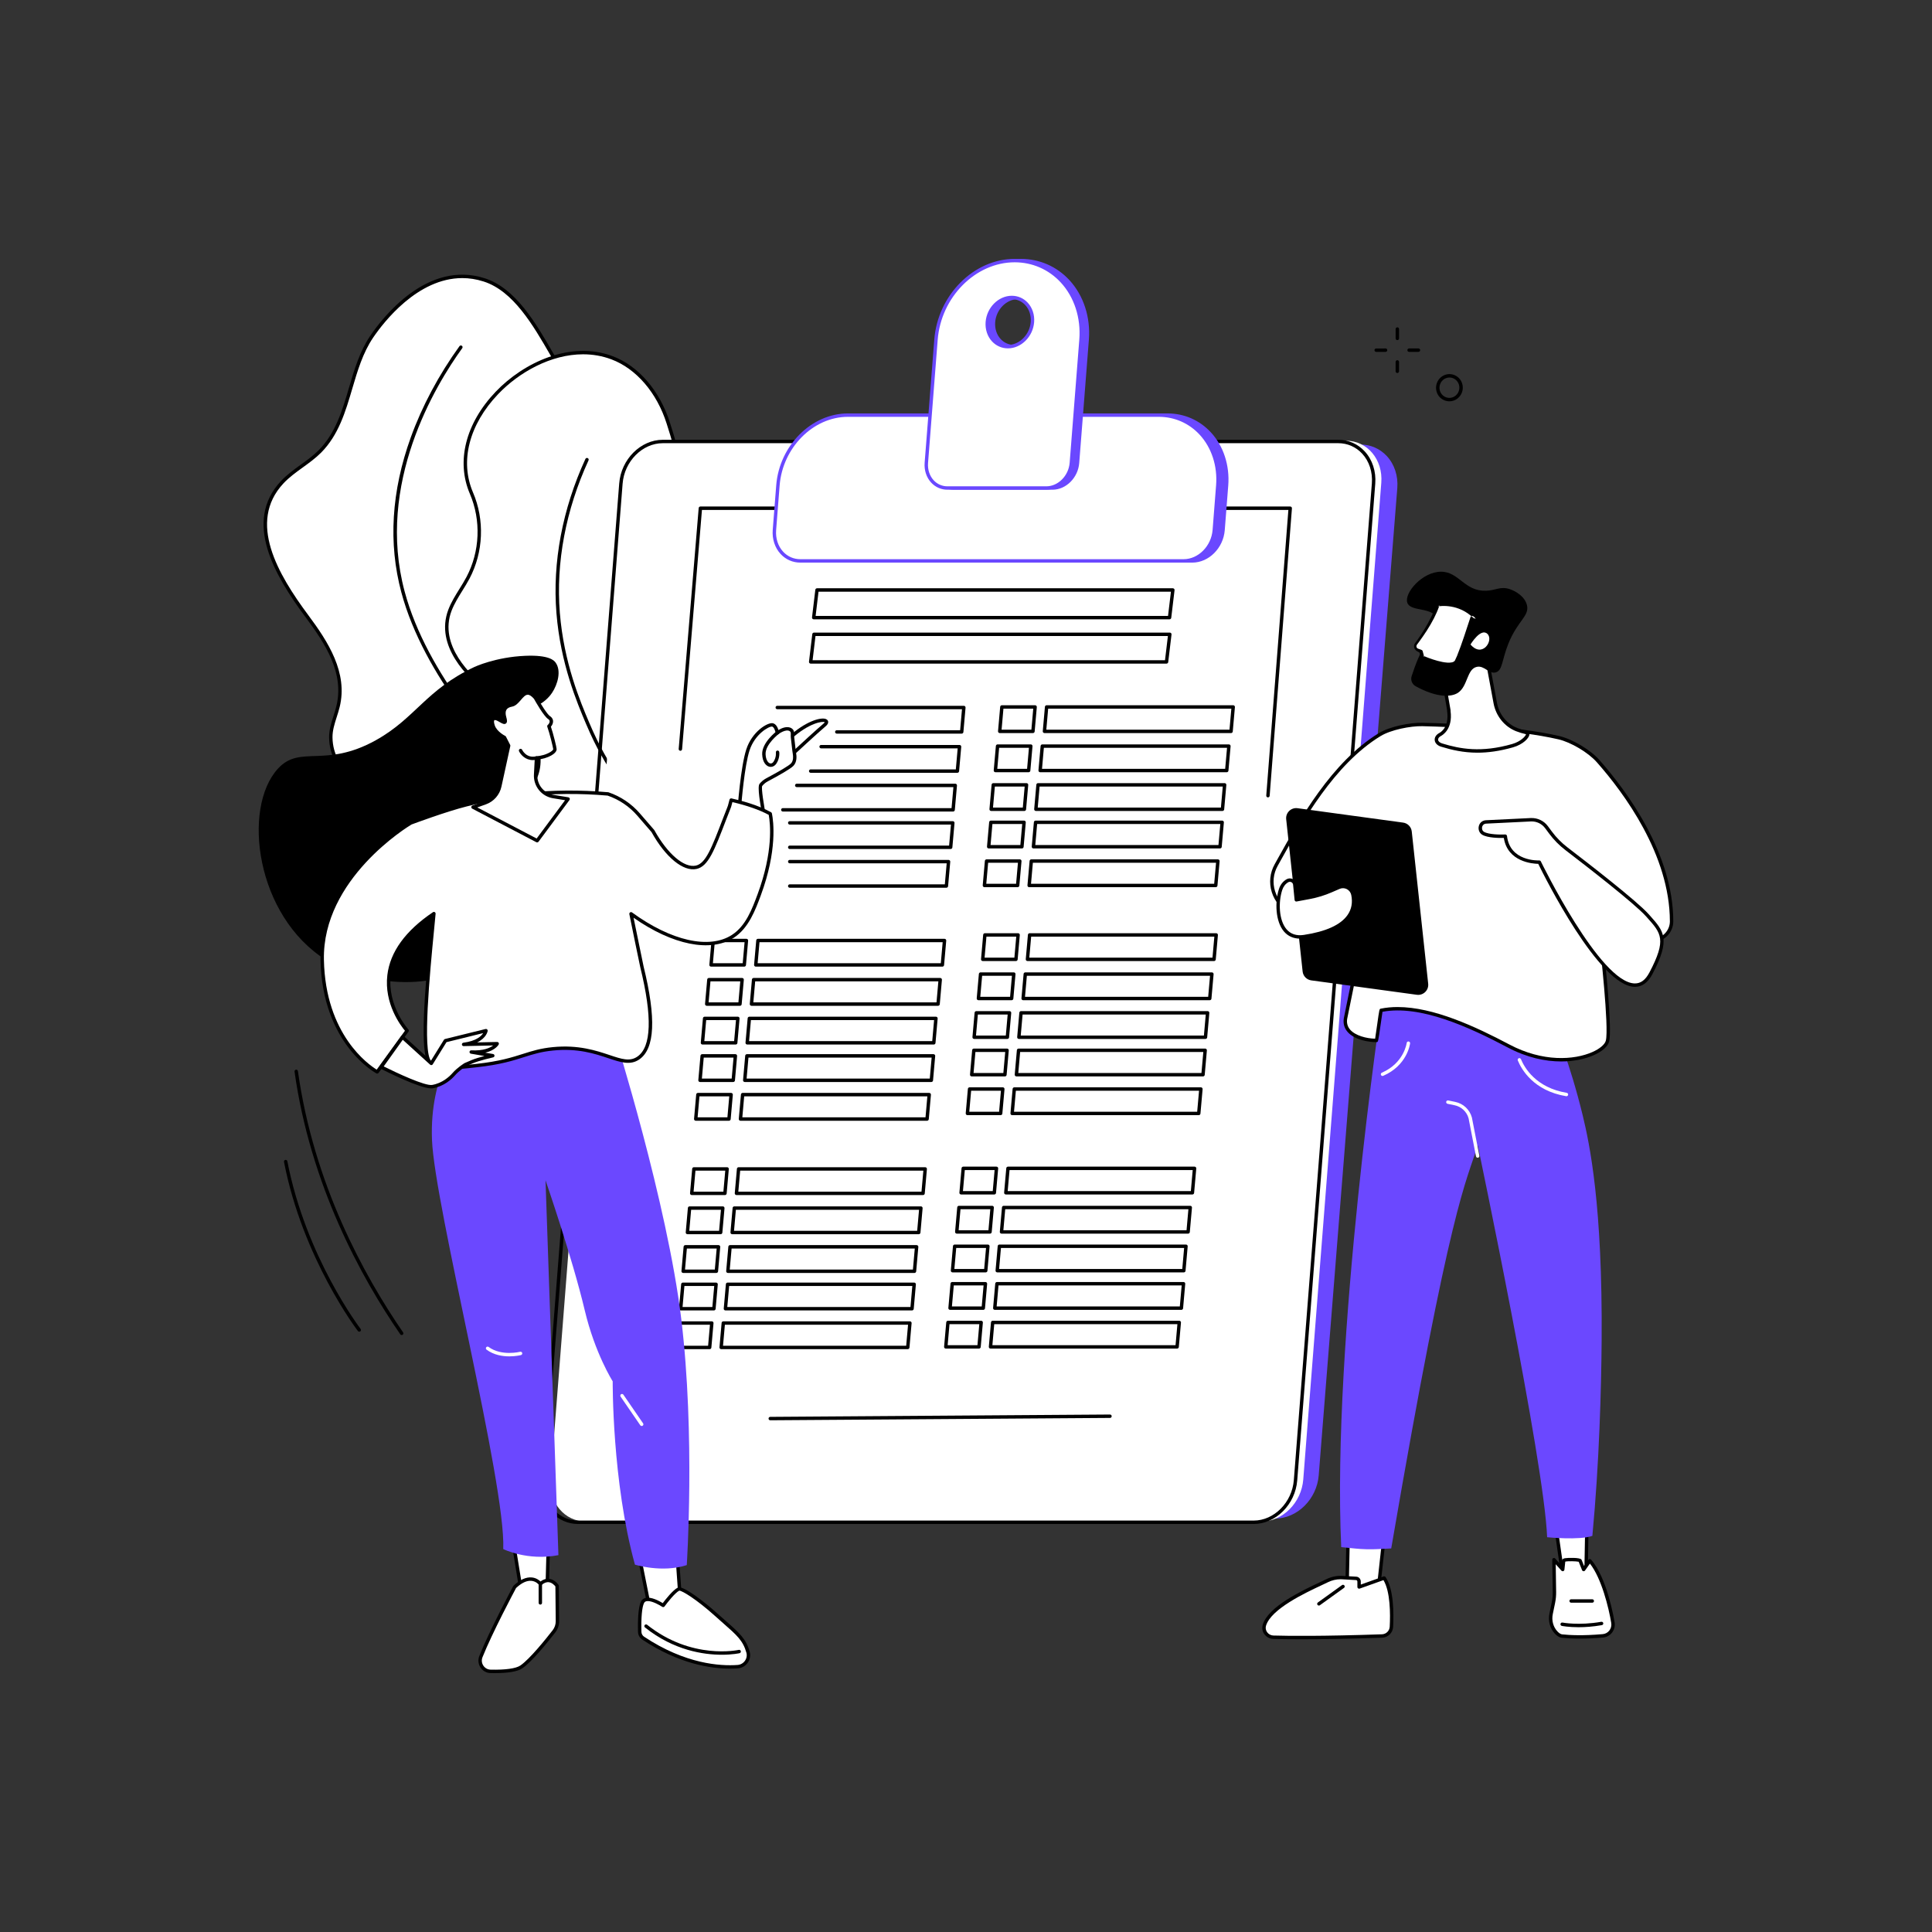 <svg version="1.2" xmlns="http://www.w3.org/2000/svg" viewBox="0 0 2500 2500" width="2500" height="2500">
	<rect x="0" y="0" width="2500" height="2500" fill="#333333" stroke="none"/>
	<style>
		.s0 { fill: #ffffff } 
		.s1 { fill: #000000 } 
		.s2 { fill: #6a48ff } 
		.s3 { fill: #6b48ff } 
	</style>
	<g id="_Artboards_">
	</g>
	<g id="Background">
	</g>
	<g id="Illustration">
		<g id="Overweight kids training plan 1 ">
			<g id="&lt;Group&gt;">
				<g id="&lt;Group&gt;">
					<g id="&lt;Group&gt;">
						<g id="&lt;Group&gt;">
							<g id="&lt;Group&gt;">
								<path id="&lt;Path&gt;" class="s0" d="m802.03 1318.39c34.12-12.98 59.9-59.75 68.86-92.82 2.76-10.21 22.56-83.29-13.92-128.1-30.79-37.82-74.61-22.25-87.43-51.65-14.02-32.13 25.5-65.22 31.85-95.04 9.74-45.69-36.37-61.73-65.03-85.13-45.16-36.86-23.79-81.46 2.23-123.78 12.5-20.33 26.05-44.43 23.43-69.25-2.7-25.64-21.12-43.34-16.58-71.83 2.9-18.21 12.23-35.38 12-53.82-0.26-20.28-11.94-38.41-23.21-55.26-28.37-42.43-56.55-113.14-107.74-129.55-59.9-19.21-113.77 26.82-145.41 73.38-30.84 45.38-27.27 108.47-67.11 148.57-14.88 14.98-34.58 24.58-48.95 40.05-50.06 53.85-2.75 126.24 32.17 173.19 25.18 33.84 51.02 72.96 40.18 117.11-3.25 13.27-9.45 26.09-9.31 39.75 0.43 42.49 38.98 66.93 74.9 79.58 19.18 6.75 39.28 11 59.42 13.59 14.51 1.87 45.97-1.5 53.57 14.27 3.23 6.69 0.44 14.69-3.2 21.16-7.23 12.84-17.79 23.85-22.95 37.65-33.4 89.31 134.14 99.35 182.65 115.32 11.11 3.66 22.6 8.24 29.94 17.35 16.36 20.3 3.32 43.77-0.36 65.26z"/>
							</g>
							<g id="&lt;Group&gt;">
								<path id="&lt;Compound Path&gt;" fill-rule="evenodd" class="s1" d="m802.03 1320.6c-0.5 0-1-0.18-1.4-0.5-0.61-0.51-0.9-1.3-0.77-2.08 0.89-5.18 2.32-10.53 3.71-15.71 4.57-17.06 8.89-33.17-2.89-47.79-7.21-8.94-18.71-13.28-28.92-16.65-9.62-3.16-24.07-6.11-40.79-9.53-51.02-10.41-120.88-24.67-141.7-62.26-7.48-13.51-8-29.12-1.53-46.39 3.27-8.74 8.65-16.42 13.86-23.84 3.19-4.56 6.49-9.27 9.23-14.12 4.41-7.85 5.47-14.28 3.14-19.12-5.31-11-25.18-11.74-39.69-12.28-4.52-0.17-8.8-0.33-12.18-0.76-21.9-2.81-42.04-7.42-59.87-13.7-28.32-9.97-75.89-33.84-76.38-81.64-0.1-9.67 2.86-18.92 5.72-27.87 1.3-4.07 2.64-8.28 3.66-12.43 10.52-42.85-13.9-80.44-39.81-115.27-40.49-54.42-80.72-123.62-32.02-176.01 7.67-8.24 16.88-14.9 25.79-21.34 7.99-5.77 16.25-11.73 23.22-18.75 21.86-22.01 30.65-51.86 39.14-80.72 6.84-23.22 13.9-47.23 27.7-67.54 15.93-23.43 73.65-98.06 147.92-74.24 40.07 12.84 66 57.73 88.88 97.32 6.91 11.97 13.45 23.27 20.01 33.1 10.39 15.54 23.31 34.87 23.58 56.46 0.14 11.34-3.23 22.23-6.48 32.77-2.16 6.99-4.4 14.22-5.54 21.43-2.58 16.22 2.5 28.68 7.88 41.87 3.73 9.13 7.58 18.58 8.72 29.38 2.66 25.22-10.87 49.69-23.75 70.64-25.51 41.48-46.73 84.98-2.71 120.91 6.25 5.11 13.55 10 20.61 14.73 26.1 17.46 53.07 35.52 45.18 72.58-2.43 11.41-9.31 22.85-16.59 34.97-11.68 19.44-23.76 39.55-15.4 58.72 5.79 13.27 18.23 16.68 33.98 20.99 17.26 4.73 36.82 10.09 53.14 30.15 33.57 41.23 21.21 104.7 14.33 130.07-8.2 30.29-33.66 80.41-70.19 94.3q-0.39 0.15-0.79 0.15zm-203.87-960.75c-57.91 0-101.83 57.17-115.26 76.93-13.41 19.74-20.38 43.41-27.11 66.3-8.65 29.39-17.6 59.78-40.25 82.59-7.23 7.27-15.63 13.34-23.76 19.22-8.74 6.31-17.78 12.84-25.15 20.77-46.48 50-7.14 117.32 32.33 170.37 25.38 34.11 51.53 74.24 40.56 118.95-1.06 4.3-2.43 8.58-3.75 12.72-2.88 9.02-5.6 17.53-5.51 26.49 0.46 45.11 46.21 67.93 73.43 77.52 17.54 6.17 37.38 10.71 58.97 13.48 3.19 0.41 7.36 0.57 11.79 0.73 16.5 0.61 37.03 1.38 43.49 14.78 3 6.21 1.89 14.02-3.27 23.19-2.84 5.05-6.21 9.85-9.46 14.49-5.28 7.53-10.27 14.64-13.34 22.85-5.99 16.02-5.57 30.38 1.26 42.71 19.83 35.82 88.55 49.84 138.72 60.08 16.86 3.44 31.42 6.42 41.29 9.66 11.61 3.83 23.39 8.66 30.97 18.07 13.19 16.37 8.38 34.33 3.72 51.7-1.05 3.89-2.05 7.63-2.84 11.31 32.99-15.22 56.09-61.4 63.77-89.76 5.22-19.29 19.68-85.37-13.5-126.13-15.43-18.97-34.27-24.13-50.88-28.68-16.22-4.45-30.24-8.29-36.87-23.48-9.27-21.27 3.41-42.36 15.67-62.76 7.08-11.8 13.77-22.93 16.05-33.62 7.28-34.13-18.44-51.35-43.31-68-7.15-4.78-14.53-9.73-20.96-14.97-46.77-38.18-23.62-85.39 1.75-126.64 12.51-20.34 25.63-44.02 23.12-67.86-1.07-10.19-4.81-19.33-8.41-28.18-5.38-13.18-10.94-26.8-8.16-44.24 1.2-7.51 3.48-14.89 5.68-22.03 3.3-10.68 6.42-20.77 6.29-31.41-0.25-20.29-12.77-39.02-22.83-54.07-6.65-9.94-13.22-21.31-20.17-33.34-22.48-38.91-47.96-83-86.41-95.33-9.51-3.05-18.75-4.41-27.66-4.41z"/>
							</g>
						</g>
					</g>
					<g id="&lt;Group&gt;">
						<path id="&lt;Path&gt;" class="s1" d="m780.78 1359.88c-0.6 0-1.19-0.24-1.63-0.72-0.82-0.9-0.75-2.3 0.15-3.11 13.67-12.41 31.85-34.89 40.87-71.55 0.54-2.21 13.1-54.71-4.28-111.94-14.92-49.13-43.07-73.74-82.04-107.8-18.77-16.42-40.06-35.02-63.1-59.41-30.19-31.96-122.04-129.19-151.41-238.82-17.01-63.48-12.9-130.95 12.22-200.55 14.55-40.34 36.35-81.15 63.01-118.03 0.71-0.99 2.09-1.21 3.08-0.5 0.99 0.72 1.21 2.1 0.5 3.08-34.86 48.21-111.92 175.4-74.55 314.86 29.08 108.55 120.36 205.17 150.35 236.92 22.9 24.24 44.1 42.78 62.81 59.13 38.03 33.24 68.06 59.5 83.35 109.83 17.43 57.39 5.73 108.63 4.34 114.28-9.28 37.74-28.06 60.94-42.18 73.76-0.43 0.39-0.96 0.57-1.49 0.57z"/>
					</g>
				</g>
				<g id="&lt;Group&gt;">
					<g id="&lt;Group&gt;">
						<g id="&lt;Group&gt;">
							<path id="&lt;Path&gt;" class="s0" d="m770.26 1403.93c1.58-2.77 42.48-3.95 48.24-5.08 16.05-3.14 31.83-7.73 46.98-13.91 27.44-11.19 53.21-27.64 73.05-49.84 18.48-20.66 22.72-38.56 28.5-64.18 7.29-32.37 20.16-59.58 19.74-93.84-0.45-36.26-16.06-70.61-15.88-106.87 0.16-33.17 21.62-60.26 31.56-90.95 10.7-33.04 8.16-69.32-1.82-102.58-11.08-36.93-29.49-81.05-60.38-105.26-25.18-19.74-71.37-30.82-75.88-68.11-1.84-15.27 5.48-29.93 10.23-44.57 12.89-39.83 2.08-73.54-9.87-111.29-11.37-35.93-36.48-70.87-72.77-84.51-94.55-35.54-222.89 79.59-181.94 175.11 14.89 34.73 13.22 76.14-4.41 109.57-7.49 14.18-17.67 26.99-23.37 41.98-15.57 40.89 15.81 78.76 45.64 102.09 29.27 22.91 66.33 46.12 69.28 87.12 3.03 42.02-32.61 49.32-29.45 90.08 5.19 66.97 103.76 78.05 136.16 151.75 15.7 35.69 18.45 91.93-33.61 183.29z"/>
						</g>
						<g id="&lt;Group&gt;">
							<path id="&lt;Compound Path&gt;" fill-rule="evenodd" class="s1" d="m770.26 1406.14q-0.56 0-1.09-0.29c-1.06-0.61-1.43-1.95-0.82-3.01q0-0.01 0-0.01c42.41-74.42 53.68-135.43 33.51-181.3-15.1-34.33-44.46-54.62-72.85-74.24-31.21-21.56-60.69-41.92-63.5-78.23-1.63-21.02 6.77-33.6 14.9-45.76 8.24-12.32 16.02-23.96 14.56-44.33-2.55-35.35-30.84-56.86-58.21-77.67-3.47-2.65-6.91-5.26-10.25-7.87-19.96-15.62-64.44-57.07-46.34-104.61 3.63-9.51 9.05-18.22 14.29-26.65 3.15-5.05 6.4-10.28 9.2-15.58 17.44-33.07 19.06-73.32 4.33-107.68-17.98-41.93-5.46-91.31 33.49-132.06 35.99-37.66 96.72-66.48 151.25-45.97 33.35 12.53 61.05 44.65 74.11 85.91l0.19 0.62c11.68 36.89 22.71 71.73 9.66 112.01-1.03 3.19-2.2 6.42-3.33 9.54-4.02 11.12-8.18 22.62-6.79 34.09 3.05 25.3 26.37 38.12 48.93 50.52 9.58 5.27 18.63 10.25 26.11 16.11 25.35 19.88 45.92 55.66 61.13 106.36 7.78 25.93 14.41 65 1.81 103.9-3.56 10.99-8.62 21.62-13.52 31.9-9.17 19.25-17.83 37.43-17.94 58.38-0.09 18.24 3.97 36.41 7.89 53.99 3.82 17.13 7.77 34.84 8 52.84 0.29 23.77-5.61 43.79-11.85 64.98-2.78 9.45-5.66 19.22-7.95 29.38-5.51 24.45-9.87 43.77-29 65.16-18.67 20.88-44.21 38.31-73.87 50.41-14.86 6.07-30.8 10.79-47.38 14.03-2.15 0.42-8.23 0.81-15.93 1.3-10.63 0.68-28.31 1.81-31.14 3.14-0.42 0.45-1 0.69-1.6 0.69zm-15.73-947.68c-41.63 0-82.86 23.18-109.86 51.44-37.69 39.43-49.88 87.01-32.62 127.28 15.25 35.57 13.57 77.24-4.49 111.47-2.87 5.44-6.17 10.73-9.35 15.85-5.13 8.25-10.44 16.78-13.91 25.89-17.06 44.79 25.74 84.55 44.93 99.57 3.32 2.59 6.74 5.19 10.2 7.82 26.84 20.41 57.25 43.54 59.93 80.87 1.58 21.89-6.99 34.71-15.28 47.1-8.06 12.07-15.68 23.47-14.17 42.97 2.65 34.21 29.97 53.09 61.6 74.94 27.56 19.04 58.78 40.62 74.38 76.09 20.34 46.24 9.89 106.96-31.04 180.53 4.79-0.75 13.12-1.43 27.87-2.37 6.94-0.44 13.5-0.86 15.36-1.23 16.3-3.19 31.97-7.83 46.57-13.78 29.04-11.85 54.02-28.89 72.24-49.27 18.37-20.54 22.4-38.43 27.98-63.19 2.32-10.3 5.22-20.14 8.03-29.66 6.14-20.86 11.95-40.57 11.66-63.67-0.21-17.55-4.11-35.03-7.88-51.94-3.98-17.81-8.09-36.23-8-54.97 0.11-21.93 9.39-41.41 18.37-60.25 4.83-10.16 9.83-20.66 13.31-31.37 12.24-37.82 5.76-75.95-1.84-101.27-14.95-49.81-35.01-84.85-59.63-104.15-7.2-5.65-16.1-10.54-25.52-15.72-22.43-12.34-47.86-26.32-51.19-53.86-1.5-12.51 2.84-24.51 7.03-36.12 1.12-3.09 2.28-6.28 3.29-9.4 12.6-38.94 2.28-71.55-9.67-109.32l-0.2-0.62c-12.65-39.98-39.36-71.05-71.45-83.11-12.01-4.52-24.35-6.55-36.65-6.55z"/>
						</g>
					</g>
					<g id="&lt;Group&gt;">
						<path id="&lt;Path&gt;" class="s1" d="m753.72 1418.94c-0.74 0-1.47-0.38-1.89-1.06-0.63-1.04-0.29-2.4 0.75-3.03 29.98-18.16 55.29-41.64 75.23-69.78 28.63-40.4 43.91-83.48 45.43-128.05 1.58-46.38-12.58-79.26-36.04-133.74-16.34-37.92-29.03-57.67-41.31-76.78-12.06-18.77-23.46-36.5-37.5-69.64-11.58-27.31-33.12-78.13-38.37-143.57-5.26-65.6 7.71-134.56 37.52-199.44 0.5-1.11 1.82-1.59 2.92-1.08 1.11 0.51 1.6 1.82 1.09 2.92-29.49 64.19-42.33 132.4-37.13 197.25 5.19 64.73 26.55 115.12 38.03 142.2 13.9 32.79 25.19 50.37 37.15 68.98 12.37 19.25 25.17 39.17 41.63 77.39 23.73 55.07 38.04 88.29 36.42 135.66-1.55 45.44-17.11 89.33-46.25 130.45-20.28 28.64-46.03 52.52-76.53 71q-0.55 0.32-1.15 0.32z"/>
					</g>
				</g>
			</g>
			<g id="&lt;Group&gt;">
				<g id="&lt;Group&gt;">
					<g id="&lt;Group&gt;">
						<path id="&lt;Path&gt;" class="s2" d="m1760.25 577.42h-874.07c-27.57 0-51.85 24.13-54.22 53.9l-101.67 1277.56c-2.37 29.77 18.06 53.91 45.63 53.91h874.08c27.57 0 51.84-24.14 54.21-53.91l101.68-1277.56c2.37-29.77-18.06-53.9-45.64-53.9z"/>
					</g>
					<g id="&lt;Group&gt;">
						<path id="&lt;Compound Path&gt;" fill-rule="evenodd" class="s2" d="m1650 1964.99h-874.08c-13.21 0-25.4-5.32-34.34-14.99-9.82-10.63-14.73-25.68-13.49-41.29l101.67-1277.56c2.46-30.85 27.77-55.94 56.42-55.94h874.07c13.21 0 25.41 5.33 34.34 15 9.82 10.63 14.74 25.68 13.5 41.29l-101.68 1277.56c-2.45 30.84-27.76 55.93-56.41 55.93zm-763.82-1385.37c-26.41 0-49.74 23.27-52.02 51.88l-101.67 1277.56c-1.15 14.38 3.35 28.21 12.33 37.94 8.09 8.76 19.14 13.58 31.1 13.58h874.08c26.4 0 49.74-23.27 52.01-51.87l101.68-1277.56c1.14-14.39-3.35-28.22-12.34-37.95-8.09-8.75-19.13-13.58-31.1-13.58z"/>
					</g>
				</g>
				<g id="&lt;Group&gt;">
					<g id="&lt;Group&gt;">
						<path id="&lt;Path&gt;" class="s0" d="m1741.71 570.28h-874.07c-27.57 0-51.83 24.36-54.18 54.41l-100.96 1289.72c-2.36 30.05 18.09 54.42 45.66 54.42h874.07c27.58 0 51.84-24.37 54.19-54.42l100.96-1289.72c2.35-30.05-18.09-54.41-45.67-54.41z"/>
					</g>
					<g id="&lt;Group&gt;">
						<path id="&lt;Compound Path&gt;" fill-rule="evenodd" class="s1" d="m1622.23 1972.03h-874.07c-13.13 0-25.27-5.31-34.19-14.96-9.93-10.74-14.91-25.98-13.67-41.83l100.96-1289.72c2.43-31.13 27.73-56.45 56.38-56.45h874.07c13.13 0 25.27 5.31 34.19 14.96 9.93 10.74 14.92 25.99 13.68 41.83l-100.96 1289.72c-2.44 31.13-27.73 56.45-56.39 56.45zm-764.59-1398.55c-26.4 0-49.72 23.5-51.98 52.38l-100.96 1289.72c-1.15 14.63 3.41 28.66 12.51 38.5 8.08 8.73 19.07 13.54 30.95 13.54h874.07c26.41 0 49.73-23.5 51.99-52.38l100.96-1289.72c1.15-14.62-3.42-28.66-12.52-38.49-8.07-8.74-19.06-13.55-30.95-13.55z"/>
					</g>
				</g>
				<g id="&lt;Group&gt;">
					<g id="&lt;Group&gt;">
					</g>
					<g id="&lt;Group&gt;">
						<g id="&lt;Group&gt;">
							<path id="&lt;Compound Path&gt;" fill-rule="evenodd" class="s1" d="m1513.38 801.38h-460.45c-0.63 0-1.23-0.27-1.65-0.74-0.42-0.48-0.62-1.1-0.54-1.73l4.28-35.73c0.13-1.11 1.07-1.95 2.19-1.95h460.45c0.64 0 1.24 0.27 1.65 0.74 0.42 0.48 0.62 1.1 0.55 1.73l-4.28 35.73c-0.14 1.11-1.08 1.95-2.2 1.95zm-457.96-4.41h456.01l3.75-31.33h-456.01z"/>
						</g>
						<g id="&lt;Group&gt;">
							<path id="&lt;Compound Path&gt;" fill-rule="evenodd" class="s1" d="m1509.47 858.72h-460.46c-0.63 0-1.23-0.27-1.65-0.74-0.41-0.47-0.61-1.1-0.54-1.73l4.28-35.73c0.14-1.11 1.08-1.94 2.19-1.94h460.46c0.63 0 1.23 0.27 1.65 0.74 0.42 0.47 0.61 1.1 0.54 1.72l-4.28 35.74c-0.13 1.11-1.07 1.94-2.19 1.94zm-457.97-4.41h456.01l3.75-31.32h-456.01z"/>
						</g>
					</g>
					<g id="&lt;Group&gt;">
						<path id="&lt;Path&gt;" class="s1" d="m996.71 1837.83c-1.21 0-2.2-0.97-2.21-2.19-0.01-1.21 0.97-2.21 2.19-2.22l439.61-3.04q0 0 0.01 0c1.21 0 2.2 0.98 2.21 2.19 0.01 1.22-0.97 2.22-2.19 2.22l-439.61 3.04q-0.01 0-0.01 0z"/>
					</g>
					<g id="&lt;Group&gt;">
						<path id="&lt;Path&gt;" class="s1" d="m1640.74 1031.81q-0.09 0-0.18 0c-1.21-0.1-2.12-1.16-2.02-2.37l28.62-369.6h-758.84l-25.7 309.65c-0.1 1.22-1.16 2.13-2.38 2.02-1.21-0.1-2.12-1.17-2.02-2.38l25.87-311.68c0.1-1.15 1.05-2.03 2.2-2.03h763.26c0.61 0 1.2 0.26 1.62 0.71 0.41 0.45 0.62 1.06 0.58 1.67l-28.82 371.98c-0.09 1.15-1.05 2.03-2.19 2.03z"/>
					</g>
					<g id="&lt;Group&gt;">
						<g id="&lt;Group&gt;">
							<path id="&lt;Path&gt;" class="s1" d="m1244.43 949.32h-161.63c-1.22 0-2.2-0.98-2.2-2.2 0-1.22 0.98-2.21 2.2-2.21h159.61l2.4-27.19h-239.04c-1.22 0-2.21-0.99-2.21-2.2 0-1.22 0.99-2.21 2.21-2.21h241.45c0.62 0 1.21 0.26 1.63 0.72 0.42 0.45 0.62 1.06 0.57 1.68l-2.79 31.6c-0.1 1.14-1.05 2.01-2.2 2.01z"/>
						</g>
						<g id="&lt;Group&gt;">
							<path id="&lt;Path&gt;" class="s1" d="m1238.86 999.99h-189.85c-1.22 0-2.2-0.98-2.2-2.2 0-1.22 0.98-2.21 2.2-2.21h187.83l2.4-27.19h-176.71c-1.22 0-2.21-0.99-2.21-2.2 0-1.22 0.99-2.21 2.21-2.21h179.12c0.62 0 1.21 0.26 1.62 0.72 0.42 0.45 0.63 1.06 0.58 1.68l-2.79 31.6c-0.11 1.14-1.06 2.01-2.2 2.01z"/>
						</g>
						<g id="&lt;Group&gt;">
							<path id="&lt;Path&gt;" class="s1" d="m1233.33 1050.12h-220.37c-1.22 0-2.2-0.99-2.2-2.21 0-1.21 0.98-2.2 2.2-2.2h218.35l2.4-27.19h-202.72c-1.22 0-2.21-0.99-2.21-2.21 0-1.22 0.99-2.2 2.21-2.2h205.13c0.62 0 1.21 0.26 1.63 0.71 0.42 0.46 0.62 1.07 0.57 1.69l-2.79 31.6c-0.1 1.14-1.05 2.01-2.2 2.01z"/>
						</g>
						<g id="&lt;Group&gt;">
							<path id="&lt;Path&gt;" class="s0" d="m973.82 1096.4h-43l2.79-31.6h43z"/>
						</g>
						<g id="&lt;Group&gt;">
							<path id="&lt;Path&gt;" class="s1" d="m1230.16 1098.61h-208.25c-1.22 0-2.2-0.99-2.2-2.2 0-1.22 0.98-2.21 2.2-2.21h206.23l2.4-27.19h-208.63c-1.22 0-2.2-0.99-2.2-2.21 0-1.21 0.98-2.2 2.2-2.2h211.04c0.62 0 1.21 0.26 1.62 0.71 0.42 0.46 0.63 1.07 0.57 1.69l-2.79 31.6c-0.1 1.14-1.05 2.01-2.19 2.01z"/>
						</g>
						<g id="&lt;Group&gt;">
							<path id="&lt;Path&gt;" class="s0" d="m968.29 1146.53h-43l2.79-31.6h43z"/>
						</g>
						<g id="&lt;Group&gt;">
							<path id="&lt;Path&gt;" class="s1" d="m1224.63 1148.74h-202.72c-1.22 0-2.2-0.99-2.2-2.21 0-1.22 0.98-2.2 2.2-2.2h200.7l2.4-27.19h-203.1c-1.22 0-2.2-0.99-2.2-2.21 0-1.22 0.98-2.21 2.2-2.21h205.51c0.62 0 1.21 0.26 1.63 0.72 0.42 0.46 0.62 1.07 0.57 1.68l-2.79 31.61c-0.1 1.14-1.05 2.01-2.2 2.01z"/>
						</g>
					</g>
					<g id="&lt;Group&gt;">
						<g id="&lt;Group&gt;">
							<path id="&lt;Compound Path&gt;" fill-rule="evenodd" class="s1" d="m1336.64 948.59h-43c-0.62 0-1.21-0.26-1.62-0.72-0.42-0.46-0.63-1.07-0.58-1.68l2.79-31.6c0.1-1.14 1.06-2.02 2.2-2.02h43c0.62 0 1.21 0.26 1.63 0.72 0.41 0.46 0.62 1.07 0.57 1.68l-2.79 31.61c-0.1 1.13-1.05 2.01-2.2 2.01zm-40.59-4.41h38.57l2.4-27.19h-38.57z"/>
						</g>
						<g id="&lt;Group&gt;">
							<path id="&lt;Compound Path&gt;" fill-rule="evenodd" class="s1" d="m1592.98 948.59h-241.45c-0.62 0-1.21-0.26-1.63-0.72-0.42-0.45-0.63-1.06-0.57-1.68l2.79-31.6c0.1-1.14 1.05-2.01 2.19-2.01h241.46c0.62 0 1.21 0.26 1.62 0.71 0.42 0.46 0.63 1.07 0.58 1.69l-2.79 31.6c-0.1 1.14-1.06 2.01-2.2 2.01zm-239.05-4.41h237.03l2.4-27.19h-237.03z"/>
						</g>
						<g id="&lt;Group&gt;">
							<path id="&lt;Compound Path&gt;" fill-rule="evenodd" class="s1" d="m1331.07 999.26h-43c-0.62 0-1.21-0.26-1.63-0.72-0.42-0.45-0.62-1.06-0.57-1.68l2.79-31.6c0.1-1.14 1.05-2.02 2.2-2.02h43c0.61 0 1.2 0.26 1.62 0.72 0.42 0.46 0.63 1.07 0.57 1.68l-2.79 31.61c-0.1 1.14-1.05 2.01-2.19 2.01zm-40.59-4.41h38.57l2.4-27.19h-38.57z"/>
						</g>
						<g id="&lt;Group&gt;">
							<path id="&lt;Compound Path&gt;" fill-rule="evenodd" class="s1" d="m1587.41 999.26h-241.46c-0.62 0-1.21-0.26-1.63-0.72-0.41-0.45-0.62-1.06-0.57-1.68l2.79-31.6c0.1-1.14 1.06-2.01 2.2-2.01h241.46c0.61 0 1.2 0.26 1.62 0.71 0.42 0.46 0.63 1.07 0.57 1.69l-2.79 31.6c-0.1 1.14-1.05 2.01-2.19 2.01zm-239.05-4.41h237.02l2.41-27.19h-237.03z"/>
						</g>
						<g id="&lt;Group&gt;">
							<path id="&lt;Compound Path&gt;" fill-rule="evenodd" class="s1" d="m1325.54 1049.39h-43c-0.62 0-1.21-0.26-1.62-0.72-0.42-0.46-0.63-1.07-0.57-1.68l2.78-31.61c0.1-1.13 1.06-2.01 2.2-2.01h43c0.62 0 1.21 0.26 1.63 0.72 0.42 0.45 0.62 1.07 0.57 1.68l-2.79 31.6c-0.1 1.14-1.05 2.02-2.2 2.02zm-40.59-4.42h38.57l2.4-27.19h-38.57z"/>
						</g>
						<g id="&lt;Group&gt;">
							<path id="&lt;Compound Path&gt;" fill-rule="evenodd" class="s1" d="m1581.88 1049.39h-241.45c-0.62 0-1.21-0.26-1.63-0.72-0.42-0.46-0.62-1.07-0.57-1.68l2.79-31.61c0.1-1.13 1.05-2.01 2.19-2.01h241.46c0.62 0 1.21 0.26 1.63 0.72 0.41 0.46 0.62 1.07 0.57 1.68l-2.79 31.61c-0.1 1.13-1.05 2.01-2.2 2.01zm-239.04-4.41h237.02l2.4-27.2h-237.02z"/>
						</g>
						<g id="&lt;Group&gt;">
							<path id="&lt;Compound Path&gt;" fill-rule="evenodd" class="s1" d="m1322.37 1097.88h-43c-0.62 0-1.21-0.26-1.63-0.72-0.42-0.46-0.62-1.07-0.57-1.68l2.79-31.61c0.1-1.13 1.05-2.01 2.2-2.01h43c0.61 0 1.2 0.26 1.62 0.72 0.42 0.46 0.63 1.07 0.57 1.68l-2.79 31.6c-0.1 1.14-1.05 2.02-2.19 2.02zm-40.59-4.42h38.56l2.41-27.19h-38.57z"/>
						</g>
						<g id="&lt;Group&gt;">
							<path id="&lt;Compound Path&gt;" fill-rule="evenodd" class="s1" d="m1578.7 1097.88h-241.45c-0.62 0-1.21-0.26-1.63-0.72-0.42-0.45-0.62-1.07-0.57-1.68l2.79-31.6c0.1-1.14 1.06-2.02 2.2-2.02h241.45c0.62 0 1.21 0.26 1.63 0.72 0.42 0.46 0.63 1.07 0.57 1.68l-2.79 31.61c-0.1 1.13-1.05 2.01-2.2 2.01zm-239.04-4.41h237.02l2.41-27.19h-237.03z"/>
						</g>
						<g id="&lt;Group&gt;">
							<path id="&lt;Compound Path&gt;" fill-rule="evenodd" class="s1" d="m1316.84 1148h-43c-0.62 0-1.21-0.26-1.62-0.71-0.42-0.46-0.63-1.07-0.58-1.69l2.79-31.6c0.1-1.14 1.06-2.01 2.2-2.01h43c0.62 0 1.21 0.26 1.63 0.72 0.41 0.45 0.62 1.06 0.57 1.68l-2.79 31.6c-0.1 1.14-1.06 2.01-2.2 2.01zm-40.59-4.41h38.57l2.4-27.19h-38.57z"/>
						</g>
						<g id="&lt;Group&gt;">
							<path id="&lt;Compound Path&gt;" fill-rule="evenodd" class="s1" d="m1573.18 1148.01h-241.46c-0.61 0-1.21-0.26-1.62-0.72-0.42-0.46-0.63-1.07-0.57-1.68l2.79-31.61c0.1-1.14 1.05-2.01 2.19-2.01h241.46c0.62 0 1.21 0.26 1.62 0.72 0.42 0.45 0.63 1.06 0.58 1.68l-2.79 31.6c-0.11 1.14-1.06 2.02-2.2 2.02zm-239.05-4.42h237.03l2.4-27.19h-237.03z"/>
						</g>
					</g>
					<g id="&lt;Group&gt; copy 11">
						<g id="&lt;Group&gt;">
							<path id="&lt;Compound Path&gt;" fill-rule="evenodd" class="s1" d="m1314.64 1243.59h-43c-0.62 0-1.21-0.26-1.62-0.72-0.42-0.45-0.63-1.07-0.58-1.68l2.79-31.6c0.1-1.14 1.06-2.02 2.2-2.02h43c0.62 0 1.21 0.26 1.63 0.72 0.41 0.46 0.62 1.07 0.57 1.68l-2.79 31.61c-0.1 1.13-1.05 2.01-2.2 2.01zm-40.59-4.41h38.57l2.4-27.19h-38.57z"/>
						</g>
						<g id="&lt;Group&gt;">
							<path id="&lt;Compound Path&gt;" fill-rule="evenodd" class="s1" d="m1570.98 1243.59h-241.45c-0.62 0-1.21-0.26-1.63-0.72-0.42-0.45-0.63-1.06-0.57-1.68l2.79-31.6c0.1-1.14 1.05-2.01 2.19-2.01h241.46c0.62 0 1.21 0.26 1.62 0.71 0.42 0.46 0.63 1.07 0.58 1.69l-2.79 31.6c-0.1 1.14-1.06 2.01-2.2 2.01zm-239.05-4.41h237.03l2.4-27.19h-237.03z"/>
						</g>
						<g id="&lt;Group&gt;">
							<path id="&lt;Compound Path&gt;" fill-rule="evenodd" class="s1" d="m1309.07 1294.26h-43c-0.62 0-1.21-0.26-1.63-0.72-0.42-0.45-0.62-1.06-0.57-1.68l2.79-31.6c0.1-1.14 1.05-2.02 2.2-2.02h43c0.61 0 1.2 0.26 1.62 0.72 0.42 0.46 0.63 1.07 0.57 1.68l-2.79 31.61c-0.1 1.14-1.05 2.01-2.19 2.01zm-40.59-4.41h38.57l2.4-27.19h-38.57z"/>
						</g>
						<g id="&lt;Group&gt;">
							<path id="&lt;Compound Path&gt;" fill-rule="evenodd" class="s1" d="m1565.41 1294.26h-241.46c-0.62 0-1.21-0.26-1.63-0.72-0.41-0.45-0.62-1.06-0.57-1.68l2.79-31.6c0.1-1.14 1.06-2.01 2.2-2.01h241.46c0.61 0 1.2 0.26 1.62 0.71 0.42 0.46 0.63 1.07 0.57 1.69l-2.79 31.6c-0.1 1.14-1.05 2.01-2.19 2.01zm-239.05-4.41h237.02l2.41-27.19h-237.03z"/>
						</g>
						<g id="&lt;Group&gt;">
							<path id="&lt;Compound Path&gt;" fill-rule="evenodd" class="s1" d="m1303.54 1344.39h-43c-0.62 0-1.21-0.26-1.62-0.72-0.42-0.46-0.63-1.07-0.57-1.68l2.78-31.61c0.1-1.13 1.06-2.01 2.2-2.01h43c0.62 0 1.21 0.26 1.63 0.72 0.42 0.45 0.62 1.07 0.57 1.68l-2.79 31.6c-0.1 1.14-1.05 2.02-2.2 2.02zm-40.59-4.42h38.57l2.4-27.19h-38.57z"/>
						</g>
						<g id="&lt;Group&gt;">
							<path id="&lt;Compound Path&gt;" fill-rule="evenodd" class="s1" d="m1559.88 1344.39h-241.45c-0.62 0-1.21-0.26-1.63-0.72-0.42-0.46-0.62-1.07-0.57-1.68l2.79-31.61c0.1-1.13 1.05-2.01 2.19-2.01h241.46c0.62 0 1.21 0.26 1.63 0.72 0.41 0.46 0.62 1.07 0.57 1.68l-2.79 31.61c-0.1 1.13-1.05 2.01-2.2 2.01zm-239.04-4.41h237.02l2.4-27.2h-237.02z"/>
						</g>
						<g id="&lt;Group&gt;">
							<path id="&lt;Compound Path&gt;" fill-rule="evenodd" class="s1" d="m1300.37 1392.88h-43c-0.62 0-1.21-0.26-1.63-0.72-0.42-0.46-0.62-1.07-0.57-1.68l2.79-31.61c0.1-1.13 1.05-2.01 2.2-2.01h43c0.61 0 1.2 0.26 1.62 0.72 0.42 0.46 0.63 1.07 0.57 1.68l-2.79 31.6c-0.1 1.14-1.05 2.02-2.19 2.02zm-40.59-4.42h38.56l2.41-27.19h-38.57z"/>
						</g>
						<g id="&lt;Group&gt;">
							<path id="&lt;Compound Path&gt;" fill-rule="evenodd" class="s1" d="m1556.7 1392.88h-241.45c-0.62 0-1.21-0.26-1.63-0.72-0.42-0.45-0.62-1.07-0.57-1.68l2.79-31.6c0.1-1.14 1.06-2.02 2.2-2.02h241.45c0.62 0 1.21 0.26 1.63 0.72 0.42 0.46 0.63 1.07 0.57 1.68l-2.79 31.61c-0.1 1.13-1.05 2.01-2.2 2.01zm-239.04-4.41h237.02l2.41-27.19h-237.03z"/>
						</g>
						<g id="&lt;Group&gt;">
							<path id="&lt;Compound Path&gt;" fill-rule="evenodd" class="s1" d="m1294.84 1443h-43c-0.62 0-1.21-0.26-1.62-0.71-0.42-0.46-0.63-1.07-0.58-1.69l2.79-31.6c0.1-1.14 1.06-2.01 2.2-2.01h43c0.62 0 1.21 0.26 1.63 0.72 0.41 0.45 0.62 1.06 0.57 1.68l-2.79 31.6c-0.1 1.14-1.06 2.01-2.2 2.01zm-40.59-4.41h38.57l2.4-27.19h-38.57z"/>
						</g>
						<g id="&lt;Group&gt;">
							<path id="&lt;Compound Path&gt;" fill-rule="evenodd" class="s1" d="m1551.18 1443.01h-241.46c-0.61 0-1.21-0.26-1.62-0.72-0.42-0.46-0.63-1.07-0.57-1.68l2.79-31.61c0.1-1.14 1.05-2.01 2.19-2.01h241.46c0.62 0 1.21 0.26 1.62 0.72 0.42 0.45 0.63 1.06 0.58 1.68l-2.79 31.6c-0.11 1.14-1.06 2.02-2.2 2.02zm-239.05-4.42h237.03l2.4-27.19h-237.03z"/>
						</g>
					</g>
					<g id="&lt;Group&gt;">
						<g id="&lt;Group&gt;">
							<path id="&lt;Compound Path&gt;" fill-rule="evenodd" class="s1" d="m963.09 1250.82h-43c-0.61 0-1.2-0.26-1.62-0.71-0.42-0.46-0.63-1.07-0.57-1.69l2.79-31.6c0.1-1.14 1.05-2.01 2.19-2.01h43c0.62 0 1.21 0.26 1.63 0.72 0.42 0.45 0.62 1.06 0.57 1.68l-2.79 31.6c-0.1 1.14-1.05 2.01-2.2 2.01zm-40.59-4.41h38.57l2.4-27.19h-38.57z"/>
						</g>
						<g id="&lt;Group&gt;">
							<path id="&lt;Compound Path&gt;" fill-rule="evenodd" class="s1" d="m1219.43 1250.83h-241.45c-0.62 0-1.21-0.26-1.63-0.72-0.42-0.46-0.62-1.07-0.57-1.68l2.79-31.61c0.1-1.13 1.05-2.01 2.2-2.01h241.45c0.62 0 1.21 0.26 1.63 0.72 0.42 0.45 0.62 1.07 0.57 1.68l-2.79 31.6c-0.1 1.14-1.05 2.02-2.2 2.02zm-239.05-4.42h237.03l2.4-27.19h-237.02z"/>
						</g>
						<g id="&lt;Group&gt;">
							<path id="&lt;Compound Path&gt;" fill-rule="evenodd" class="s1" d="m957.52 1301.5h-43c-0.62 0-1.21-0.26-1.63-0.72-0.41-0.46-0.62-1.07-0.57-1.68l2.79-31.61c0.1-1.14 1.06-2.01 2.2-2.01h43c0.62 0 1.21 0.26 1.62 0.72 0.42 0.45 0.63 1.06 0.57 1.68l-2.78 31.6c-0.1 1.14-1.06 2.02-2.2 2.02zm-40.59-4.42h38.57l2.4-27.19h-38.57z"/>
						</g>
						<g id="&lt;Group&gt;">
							<path id="&lt;Compound Path&gt;" fill-rule="evenodd" class="s1" d="m1213.86 1301.5h-241.46c-0.62 0-1.21-0.26-1.62-0.72-0.42-0.46-0.63-1.07-0.57-1.68l2.78-31.61c0.1-1.13 1.06-2.01 2.2-2.01h241.46c0.61 0 1.2 0.26 1.62 0.72 0.42 0.46 0.63 1.07 0.57 1.68l-2.78 31.6c-0.11 1.14-1.06 2.02-2.2 2.02zm-239.05-4.42h237.03l2.4-27.19h-237.03z"/>
						</g>
						<g id="&lt;Group&gt;">
							<path id="&lt;Compound Path&gt;" fill-rule="evenodd" class="s1" d="m951.99 1351.62h-42.99c-0.62 0-1.21-0.26-1.63-0.71-0.42-0.46-0.63-1.07-0.57-1.69l2.79-31.6c0.1-1.14 1.05-2.01 2.19-2.01h43c0.62 0 1.21 0.26 1.63 0.71 0.42 0.46 0.62 1.07 0.57 1.69l-2.79 31.6c-0.1 1.14-1.05 2.01-2.2 2.01zm-40.59-4.41h38.57l2.4-27.19h-38.57z"/>
						</g>
						<g id="&lt;Group&gt;">
							<path id="&lt;Compound Path&gt;" fill-rule="evenodd" class="s1" d="m1208.33 1351.62h-241.45c-0.62 0-1.21-0.26-1.63-0.71-0.42-0.46-0.62-1.07-0.57-1.69l2.79-31.6c0.1-1.14 1.05-2.01 2.2-2.01h241.45c0.62 0 1.21 0.26 1.63 0.72 0.42 0.45 0.62 1.06 0.57 1.68l-2.79 31.6c-0.1 1.14-1.05 2.01-2.2 2.01zm-239.04-4.41h237.02l2.4-27.19h-237.02z"/>
						</g>
						<g id="&lt;Group&gt;">
							<path id="&lt;Compound Path&gt;" fill-rule="evenodd" class="s1" d="m948.82 1400.11h-43c-0.62 0-1.21-0.26-1.63-0.71-0.42-0.46-0.62-1.07-0.57-1.69l2.79-31.6c0.1-1.14 1.05-2.01 2.2-2.01h43c0.61 0 1.2 0.26 1.62 0.72 0.42 0.45 0.63 1.06 0.57 1.68l-2.78 31.6c-0.11 1.14-1.06 2.01-2.2 2.01zm-40.59-4.41h38.57l2.4-27.19h-38.57z"/>
						</g>
						<g id="&lt;Group&gt;">
							<path id="&lt;Compound Path&gt;" fill-rule="evenodd" class="s1" d="m1205.16 1400.11h-241.46c-0.62 0-1.21-0.26-1.62-0.71-0.42-0.46-0.63-1.07-0.58-1.69l2.79-31.6c0.1-1.14 1.06-2.01 2.2-2.01h241.45c0.62 0 1.21 0.26 1.63 0.72 0.42 0.45 0.63 1.06 0.57 1.68l-2.79 31.6c-0.1 1.14-1.05 2.01-2.19 2.01zm-239.05-4.41h237.03l2.4-27.19h-237.03z"/>
						</g>
						<g id="&lt;Group&gt;">
							<path id="&lt;Compound Path&gt;" fill-rule="evenodd" class="s1" d="m943.29 1450.24h-43c-0.62 0-1.21-0.26-1.62-0.72-0.42-0.45-0.63-1.06-0.57-1.68l2.79-31.6c0.1-1.14 1.05-2.01 2.19-2.01h43c0.62 0 1.21 0.26 1.63 0.71 0.41 0.46 0.62 1.07 0.57 1.69l-2.79 31.6c-0.1 1.14-1.05 2.01-2.2 2.01zm-40.59-4.41h38.57l2.4-27.19h-38.57z"/>
						</g>
						<g id="&lt;Group&gt;">
							<path id="&lt;Compound Path&gt;" fill-rule="evenodd" class="s1" d="m1199.63 1450.24h-241.45c-0.62 0-1.21-0.26-1.63-0.72-0.42-0.45-0.63-1.06-0.57-1.68l2.79-31.6c0.1-1.14 1.05-2.01 2.19-2.01h241.46c0.62 0 1.21 0.26 1.63 0.71 0.41 0.46 0.62 1.07 0.57 1.69l-2.79 31.6c-0.1 1.14-1.05 2.01-2.2 2.01zm-239.05-4.41h237.03l2.4-27.19h-237.03z"/>
						</g>
					</g>
					<g id="&lt;Group&gt;">
						<g id="&lt;Group&gt;">
							<path id="&lt;Compound Path&gt;" fill-rule="evenodd" class="s1" d="m938.1 1546.39h-43c-0.62 0-1.21-0.26-1.63-0.72-0.42-0.46-0.62-1.07-0.57-1.68l2.79-31.61c0.1-1.13 1.05-2.01 2.2-2.01h43c0.61 0 1.2 0.26 1.62 0.72 0.42 0.45 0.63 1.07 0.57 1.68l-2.79 31.6c-0.1 1.14-1.05 2.02-2.19 2.02zm-40.59-4.42h38.57l2.4-27.19h-38.57z"/>
						</g>
						<g id="&lt;Group&gt;">
							<path id="&lt;Compound Path&gt;" fill-rule="evenodd" class="s1" d="m1194.43 1546.39h-241.45c-0.62 0-1.21-0.26-1.63-0.72-0.41-0.46-0.62-1.07-0.57-1.68l2.79-31.61c0.1-1.13 1.06-2.01 2.2-2.01h241.45c0.62 0 1.21 0.26 1.63 0.72 0.42 0.46 0.63 1.07 0.57 1.68l-2.79 31.6c-0.1 1.14-1.05 2.02-2.2 2.02zm-239.04-4.41h237.02l2.41-27.2h-237.03z"/>
						</g>
						<g id="&lt;Group&gt;">
							<path id="&lt;Compound Path&gt;" fill-rule="evenodd" class="s1" d="m932.52 1597.06h-42.99c-0.62 0-1.21-0.26-1.63-0.72-0.42-0.46-0.63-1.07-0.57-1.68l2.79-31.61c0.1-1.13 1.05-2.01 2.19-2.01h43c0.62 0 1.21 0.26 1.63 0.72 0.42 0.45 0.62 1.07 0.57 1.68l-2.79 31.6c-0.1 1.14-1.05 2.02-2.2 2.02zm-40.59-4.42h38.57l2.4-27.19h-38.57z"/>
						</g>
						<g id="&lt;Group&gt;">
							<path id="&lt;Compound Path&gt;" fill-rule="evenodd" class="s1" d="m1188.86 1597.06h-241.45c-0.62 0-1.21-0.26-1.63-0.72-0.42-0.45-0.62-1.07-0.57-1.68l2.79-31.6c0.1-1.14 1.05-2.02 2.2-2.02h241.45c0.62 0 1.21 0.26 1.63 0.72 0.42 0.46 0.62 1.07 0.57 1.68l-2.79 31.61c-0.1 1.13-1.05 2.01-2.2 2.01zm-239.04-4.41h237.02l2.4-27.19h-237.02z"/>
						</g>
						<g id="&lt;Group&gt;">
							<path id="&lt;Compound Path&gt;" fill-rule="evenodd" class="s1" d="m927 1647.18h-43c-0.62 0-1.21-0.26-1.63-0.71-0.41-0.46-0.62-1.07-0.57-1.69l2.79-31.6c0.1-1.14 1.05-2.01 2.2-2.01h43c0.62 0 1.21 0.26 1.62 0.72 0.42 0.45 0.63 1.06 0.57 1.68l-2.79 31.6c-0.1 1.14-1.05 2.01-2.19 2.01zm-40.59-4.41h38.57l2.4-27.19h-38.57z"/>
						</g>
						<g id="&lt;Group&gt;">
							<path id="&lt;Compound Path&gt;" fill-rule="evenodd" class="s1" d="m1183.34 1647.18h-241.46c-0.61 0-1.21-0.26-1.62-0.71-0.42-0.46-0.63-1.07-0.57-1.69l2.78-31.6c0.1-1.14 1.06-2.01 2.2-2.01h241.46c0.61 0 1.2 0.26 1.62 0.72 0.42 0.45 0.63 1.06 0.57 1.68l-2.79 31.6c-0.1 1.14-1.05 2.01-2.19 2.01zm-239.05-4.41h237.03l2.4-27.19h-237.03z"/>
						</g>
						<g id="&lt;Group&gt;">
							<path id="&lt;Compound Path&gt;" fill-rule="evenodd" class="s1" d="m923.82 1695.67h-43c-0.61 0-1.2-0.26-1.62-0.71-0.42-0.46-0.63-1.07-0.57-1.69l2.78-31.6c0.11-1.14 1.06-2.01 2.2-2.01h43c0.62 0 1.21 0.26 1.63 0.72 0.42 0.45 0.62 1.06 0.57 1.68l-2.79 31.6c-0.1 1.14-1.05 2.01-2.2 2.01zm-40.59-4.41h38.57l2.4-27.19h-38.57z"/>
						</g>
						<g id="&lt;Group&gt;">
							<path id="&lt;Compound Path&gt;" fill-rule="evenodd" class="s1" d="m1180.16 1695.68h-241.45c-0.62 0-1.21-0.26-1.63-0.72-0.42-0.46-0.63-1.07-0.57-1.68l2.79-31.61c0.1-1.13 1.05-2.01 2.2-2.01h241.45c0.62 0 1.21 0.26 1.63 0.72 0.41 0.45 0.62 1.07 0.57 1.68l-2.79 31.6c-0.1 1.14-1.06 2.02-2.2 2.02zm-239.05-4.42h237.03l2.4-27.19h-237.02z"/>
						</g>
						<g id="&lt;Group&gt;">
							<path id="&lt;Compound Path&gt;" fill-rule="evenodd" class="s1" d="m918.3 1745.8h-43c-0.62 0-1.21-0.26-1.63-0.72-0.42-0.45-0.62-1.06-0.57-1.68l2.79-31.6c0.1-1.14 1.05-2.01 2.2-2.01h43c0.61 0 1.2 0.26 1.62 0.71 0.42 0.46 0.63 1.07 0.57 1.69l-2.79 31.6c-0.1 1.14-1.05 2.01-2.19 2.01zm-40.59-4.41h38.57l2.4-27.19h-38.57z"/>
						</g>
						<g id="&lt;Group&gt;">
							<path id="&lt;Compound Path&gt;" fill-rule="evenodd" class="s1" d="m1174.63 1745.8h-241.45c-0.62 0-1.21-0.26-1.63-0.71-0.41-0.46-0.62-1.07-0.57-1.69l2.79-31.6c0.1-1.14 1.06-2.01 2.2-2.01h241.45c0.62 0 1.21 0.26 1.63 0.72 0.42 0.45 0.63 1.06 0.57 1.68l-2.79 31.6c-0.1 1.14-1.05 2.01-2.2 2.01zm-239.04-4.41h237.02l2.41-27.19h-237.03z"/>
						</g>
					</g>
					<g id="&lt;Group&gt;">
						<g id="&lt;Group&gt;">
							<path id="&lt;Compound Path&gt;" fill-rule="evenodd" class="s1" d="m1286.64 1545.65h-42.99c-0.62 0-1.21-0.26-1.63-0.71-0.42-0.46-0.63-1.07-0.57-1.69l2.79-31.6c0.1-1.14 1.05-2.01 2.19-2.01h43c0.62 0 1.21 0.26 1.63 0.71 0.42 0.46 0.62 1.07 0.57 1.69l-2.79 31.6c-0.1 1.14-1.05 2.01-2.2 2.01zm-40.59-4.41h38.57l2.4-27.19h-38.57z"/>
						</g>
						<g id="&lt;Group&gt;">
							<path id="&lt;Compound Path&gt;" fill-rule="evenodd" class="s1" d="m1542.98 1545.65h-241.45c-0.62 0-1.21-0.26-1.63-0.71-0.42-0.46-0.62-1.07-0.57-1.69l2.79-31.6c0.1-1.14 1.05-2.01 2.2-2.01h241.45c0.62 0 1.21 0.26 1.63 0.72 0.42 0.45 0.62 1.06 0.57 1.68l-2.79 31.6c-0.1 1.14-1.05 2.01-2.2 2.01zm-239.04-4.41h237.02l2.4-27.19h-237.02z"/>
						</g>
						<g id="&lt;Group&gt;">
							<path id="&lt;Compound Path&gt;" fill-rule="evenodd" class="s1" d="m1281.07 1596.32h-43c-0.62 0-1.21-0.26-1.62-0.71-0.42-0.46-0.63-1.07-0.58-1.69l2.79-31.6c0.1-1.14 1.06-2.01 2.2-2.01h43c0.62 0 1.21 0.26 1.63 0.71 0.41 0.46 0.62 1.07 0.57 1.69l-2.79 31.6c-0.1 1.14-1.06 2.01-2.2 2.01zm-40.59-4.41h38.57l2.4-27.19h-38.57z"/>
						</g>
						<g id="&lt;Group&gt;">
							<path id="&lt;Compound Path&gt;" fill-rule="evenodd" class="s1" d="m1537.41 1596.32h-241.46c-0.61 0-1.2-0.26-1.62-0.71-0.42-0.46-0.63-1.07-0.57-1.69l2.79-31.6c0.1-1.14 1.05-2.01 2.19-2.01h241.46c0.62 0 1.21 0.26 1.63 0.72 0.41 0.45 0.62 1.06 0.57 1.68l-2.79 31.6c-0.11 1.14-1.06 2.01-2.2 2.01zm-239.05-4.41h237.03l2.4-27.19h-237.03z"/>
						</g>
						<g id="&lt;Group&gt;">
							<path id="&lt;Compound Path&gt;" fill-rule="evenodd" class="s1" d="m1275.54 1646.45h-42.99c-0.62 0-1.21-0.26-1.63-0.72-0.42-0.45-0.62-1.06-0.57-1.68l2.79-31.6c0.1-1.14 1.05-2.01 2.19-2.01h43c0.62 0 1.21 0.25 1.63 0.71 0.42 0.46 0.63 1.07 0.57 1.69l-2.79 31.6c-0.1 1.14-1.05 2.01-2.2 2.01zm-40.59-4.41h38.57l2.41-27.19h-38.58z"/>
						</g>
						<g id="&lt;Group&gt;">
							<path id="&lt;Compound Path&gt;" fill-rule="evenodd" class="s1" d="m1531.88 1646.45h-241.45c-0.62 0-1.21-0.26-1.63-0.72-0.41-0.45-0.62-1.06-0.57-1.68l2.79-31.6c0.1-1.14 1.05-2.01 2.2-2.01h241.45c0.62 0 1.21 0.26 1.63 0.71 0.42 0.46 0.62 1.07 0.57 1.69l-2.79 31.6c-0.1 1.14-1.05 2.01-2.2 2.01zm-239.04-4.41h237.02l2.4-27.19h-237.02z"/>
						</g>
						<g id="&lt;Group&gt;">
							<path id="&lt;Compound Path&gt;" fill-rule="evenodd" class="s1" d="m1272.37 1694.94h-43c-0.62 0-1.21-0.26-1.63-0.72-0.41-0.45-0.62-1.06-0.57-1.68l2.79-31.6c0.1-1.14 1.05-2.01 2.2-2.01h43c0.62 0 1.21 0.26 1.62 0.71 0.42 0.46 0.63 1.07 0.58 1.69l-2.79 31.6c-0.11 1.14-1.06 2.01-2.2 2.01zm-40.59-4.41h38.57l2.4-27.19h-38.57z"/>
						</g>
						<g id="&lt;Group&gt;">
							<path id="&lt;Compound Path&gt;" fill-rule="evenodd" class="s1" d="m1528.71 1694.94h-241.46c-0.62 0-1.21-0.26-1.62-0.71-0.42-0.46-0.63-1.07-0.57-1.69l2.78-31.6c0.11-1.14 1.06-2.01 2.2-2.01h241.46c0.62 0 1.21 0.26 1.62 0.71 0.42 0.46 0.63 1.07 0.57 1.69l-2.79 31.6c-0.1 1.14-1.05 2.01-2.19 2.01zm-239.05-4.41h237.03l2.4-27.19h-237.03z"/>
						</g>
						<g id="&lt;Group&gt;">
							<path id="&lt;Compound Path&gt;" fill-rule="evenodd" class="s1" d="m1266.84 1745.07h-42.99c-0.62 0-1.21-0.26-1.63-0.72-0.42-0.46-0.63-1.07-0.57-1.68l2.79-31.6c0.1-1.14 1.05-2.02 2.19-2.02h43c0.62 0 1.21 0.26 1.63 0.72 0.42 0.46 0.62 1.07 0.57 1.68l-2.79 31.61c-0.1 1.13-1.05 2.01-2.2 2.01zm-40.59-4.41h38.57l2.4-27.19h-38.57z"/>
						</g>
						<g id="&lt;Group&gt;">
							<path id="&lt;Compound Path&gt;" fill-rule="evenodd" class="s1" d="m1523.18 1745.07h-241.45c-0.62 0-1.21-0.26-1.63-0.72-0.42-0.45-0.62-1.07-0.57-1.68l2.79-31.6c0.1-1.14 1.05-2.02 2.2-2.02h241.45c0.62 0 1.21 0.26 1.63 0.72 0.42 0.46 0.62 1.07 0.57 1.68l-2.79 31.61c-0.1 1.14-1.05 2.01-2.2 2.01zm-239.04-4.41h237.02l2.4-27.19h-237.02z"/>
						</g>
					</g>
				</g>
				<g id="&lt;Group&gt;">
					<g id="&lt;Group&gt;">
						<g id="&lt;Group&gt;">
							<path id="&lt;Path&gt;" class="s2" d="m1542.89 725.81h-495.96c-20.22 0-35.21-17.87-33.49-39.91l4.53-57.82c3.93-50.2 44.45-90.89 90.5-90.89h402.41c46.05 0 80.2 40.69 76.27 90.89l-4.52 57.82c-1.73 22.04-19.52 39.91-39.74 39.91z"/>
						</g>
						<g id="&lt;Group&gt;">
							<path id="&lt;Compound Path&gt;" fill-rule="evenodd" class="s2" d="m1542.89 728.01h-495.96c-9.79 0-18.85-3.96-25.51-11.16-7.39-7.99-11.1-19.34-10.18-31.12l4.53-57.82c4.01-51.24 45.59-92.93 92.7-92.93h402.41c21.5 0 41.4 8.71 56.02 24.52 16.31 17.63 24.49 42.69 22.45 68.75l-4.52 57.82c-1.82 23.13-20.63 41.94-41.94 41.94zm-434.42-188.62c-44.86 0-84.47 39.87-88.3 88.86l-4.53 57.82c-0.83 10.56 2.46 20.69 9.02 27.79 5.81 6.28 13.72 9.74 22.27 9.74h495.96c19.06 0 35.9-16.99 37.54-37.87l4.52-57.82c1.95-24.84-5.81-48.68-21.29-65.42-13.77-14.89-32.52-23.1-52.78-23.1z"/>
						</g>
					</g>
					<g id="&lt;Group&gt;">
						<g id="&lt;Group&gt;">
							<path id="&lt;Path&gt;" class="s0" d="m1530.56 725.81h-495.96c-20.22 0-35.21-17.87-33.49-39.91l4.53-57.82c3.93-50.2 44.45-90.89 90.5-90.89h402.41c46.06 0 80.2 40.69 76.27 90.89l-4.52 57.82c-1.73 22.04-19.52 39.91-39.74 39.91z"/>
						</g>
						<g id="&lt;Group&gt;">
							<path id="&lt;Compound Path&gt;" fill-rule="evenodd" class="s2" d="m1531.56 728.01h-495.96c-9.79 0-18.85-3.96-25.5-11.16-7.4-7.99-11.11-19.34-10.19-31.12l4.53-57.82c4.01-51.24 45.6-92.93 92.7-92.93h402.41c21.51 0 41.4 8.71 56.02 24.52 16.31 17.63 24.49 42.69 22.45 68.75l-4.52 57.82c-1.81 23.13-20.63 41.94-41.94 41.94zm-434.42-188.62c-44.86 0-84.47 39.87-88.3 88.86l-4.53 57.82c-0.83 10.56 2.47 20.69 9.03 27.79 5.81 6.28 13.71 9.74 22.26 9.74h495.96c19.07 0 35.9-16.99 37.54-37.87l4.52-57.82c1.95-24.84-5.81-48.68-21.29-65.42-13.77-14.89-32.52-23.1-52.78-23.1z"/>
						</g>
					</g>
					<g id="&lt;Group&gt;">
						<g id="&lt;Group&gt;">
							<path id="&lt;Compound Path&gt;" fill-rule="evenodd" class="s2" d="m1406.8 439.47l-12.49 159.46c-1.41 17.99-15.92 32.57-32.42 32.57h-127.9c-16.5 0-28.73-14.58-27.32-32.57l12.48-159.46c4.42-56.48 50.01-102.26 101.83-102.26 51.82 0 90.24 45.78 85.82 102.26zm-62.86-22.73c1.38-17.57-10.58-31.81-26.7-31.81-16.12 0-30.3 14.24-31.68 31.81-1.37 17.58 10.58 31.82 26.7 31.82 16.12 0 30.31-14.24 31.68-31.82z"/>
						</g>
						<g id="&lt;Group&gt;">
							<path id="&lt;Compound Path&gt;" fill-rule="evenodd" class="s2" d="m1361.89 633.7h-127.9c-8.1 0-15.6-3.28-21.11-9.23-6.11-6.61-9.17-15.98-8.41-25.71l12.48-159.46c4.5-57.51 51.17-104.3 104.03-104.3 24.12 0 46.43 9.76 62.83 27.49 18.29 19.79 27.47 47.91 25.19 77.15l-12.49 159.47c-1.49 19.07-17.02 34.59-34.62 34.59zm-40.91-294.29c-50.61 0-95.3 44.96-99.63 100.23l-12.48 159.47c-0.67 8.5 1.98 16.65 7.25 22.36 4.67 5.04 11.02 7.82 17.87 7.82h127.9c15.35 0 28.91-13.69 30.22-30.53l12.49-159.46c2.19-28.02-6.57-54.93-24.03-73.81-15.55-16.82-36.72-26.08-59.59-26.08zm-8.72 111.36c-7.93 0-15.27-3.22-20.66-9.05-5.98-6.46-8.98-15.63-8.24-25.15 1.46-18.66 16.66-33.85 33.88-33.85 7.93 0 15.27 3.21 20.66 9.04 5.98 6.47 8.99 15.64 8.24 25.16-1.46 18.66-16.66 33.85-33.88 33.85zm4.98-63.64c-14.97 0-28.19 13.36-29.48 29.79-0.65 8.29 1.93 16.24 7.08 21.81 4.55 4.92 10.73 7.62 17.42 7.62 14.97 0 28.2-13.36 29.48-29.78 0.65-8.29-1.93-16.24-7.07-21.81-4.55-4.92-10.74-7.63-17.43-7.63z"/>
						</g>
					</g>
					<g id="&lt;Group&gt;">
						<g id="&lt;Group&gt;">
							<path id="&lt;Compound Path&gt;" fill-rule="evenodd" class="s0" d="m1398.82 439.47l-12.49 159.46c-1.4 17.99-15.92 32.57-32.42 32.57h-127.89c-16.5 0-28.74-14.58-27.33-32.57l12.48-159.46c4.43-56.48 50.01-102.26 101.83-102.26 51.82 0 90.24 45.78 85.82 102.26zm-62.86-22.73c1.38-17.57-10.57-31.81-26.69-31.81-16.12 0-30.31 14.24-31.68 31.81-1.38 17.58 10.57 31.82 26.69 31.82 16.13 0 30.31-14.24 31.68-31.82z"/>
						</g>
						<g id="&lt;Group&gt;">
							<path id="&lt;Compound Path&gt;" fill-rule="evenodd" class="s2" d="m1353.91 633.7h-127.89c-8.11 0-15.6-3.28-21.11-9.23-6.11-6.61-9.18-15.98-8.42-25.71l12.48-159.46c4.51-57.51 51.17-104.3 104.03-104.3 24.12 0 46.43 9.76 62.83 27.49 18.29 19.79 27.48 47.91 25.19 77.15l-12.49 159.47c-1.49 19.07-17.02 34.59-34.62 34.59zm-40.91-294.29c-50.61 0-95.3 44.96-99.63 100.23l-12.48 159.47c-0.66 8.5 1.98 16.65 7.26 22.36 4.66 5.04 11.01 7.82 17.87 7.82h127.89c15.35 0 28.91-13.69 30.23-30.53l12.48-159.46c2.19-28.02-6.57-54.93-24.03-73.81-15.55-16.82-36.72-26.08-59.59-26.08zm-8.72 111.36c-7.93 0-15.27-3.22-20.66-9.05-5.98-6.46-8.98-15.63-8.23-25.15 1.46-18.66 16.65-33.85 33.88-33.85 7.93 0 15.26 3.21 20.66 9.04 5.98 6.47 8.98 15.64 8.23 25.16-1.46 18.66-16.65 33.85-33.88 33.85zm4.99-63.64c-14.98 0-28.2 13.36-29.48 29.79-0.65 8.29 1.92 16.24 7.07 21.81 4.55 4.92 10.74 7.62 17.42 7.62 14.97 0 28.2-13.36 29.48-29.78 0.65-8.29-1.92-16.24-7.07-21.81-4.55-4.92-10.74-7.63-17.42-7.63z"/>
						</g>
					</g>
				</g>
			</g>
			<g id="&lt;Group&gt;">
				<g id="&lt;Group&gt;">
					<g id="&lt;Group&gt;">
						<path id="&lt;Path&gt;" class="s1" d="m519.78 1727.55c-0.71 0-1.4-0.33-1.82-0.95-51.11-74.28-116.33-193.56-136.82-339.94-0.16-1.21 0.68-2.32 1.88-2.49 1.2-0.18 2.32 0.67 2.49 1.87 20.37 145.54 85.25 264.17 136.08 338.06 0.69 1 0.44 2.37-0.57 3.06q-0.58 0.39-1.24 0.39z"/>
					</g>
					<g id="&lt;Group&gt;">
						<path id="&lt;Path&gt;" class="s1" d="m464.89 1723.21c-0.66 0-1.32-0.29-1.75-0.86-0.71-0.92-71.41-93.71-95.64-218.87-0.23-1.2 0.55-2.35 1.74-2.59 1.21-0.22 2.36 0.56 2.59 1.75 24.02 124.1 94.1 216.11 94.8 217.02 0.75 0.97 0.57 2.35-0.4 3.1-0.4 0.3-0.87 0.45-1.34 0.45z"/>
					</g>
				</g>
				<g id="&lt;Group&gt;">
					<path id="&lt;Compound Path&gt;" fill-rule="evenodd" class="s1" d="m1875.45 519.3c-2.78 0-5.53-0.69-8.05-2.04-4.12-2.22-7.12-5.94-8.45-10.48-2.71-9.28 2.51-19.11 11.63-21.93 4.4-1.35 9.05-0.9 13.1 1.28 4.12 2.21 7.12 5.93 8.45 10.48 2.71 9.27-2.51 19.11-11.63 21.92q-2.51 0.77-5.05 0.77zm0.18-30.8q-1.89 0-3.75 0.57c-6.83 2.11-10.73 9.5-8.69 16.47 0.99 3.4 3.23 6.18 6.3 7.83 3 1.62 6.45 1.95 9.71 0.95 6.83-2.11 10.73-9.5 8.69-16.47-0.99-3.4-3.23-6.19-6.3-7.84-1.87-1-3.9-1.51-5.96-1.51zm4.22 27.93h0.02z"/>
				</g>
				<g id="&lt;Group&gt;">
					<g id="&lt;Group&gt;">
						<path id="&lt;Path&gt;" class="s1" d="m1780.79 455.32c-1.22 0-2.21-0.99-2.21-2.21 0-1.21 0.99-2.2 2.21-2.2l12.16-0.01c1.21 0 2.2 0.99 2.2 2.21 0 1.22-0.98 2.2-2.2 2.2z"/>
					</g>
					<g id="&lt;Group&gt;">
						<path id="&lt;Path&gt;" class="s1" d="m1823.34 455.3c-1.22 0-2.21-0.99-2.21-2.2 0-1.22 0.99-2.21 2.21-2.21l12.15-0.01c1.22 0 2.21 0.99 2.21 2.21 0 1.22-0.99 2.2-2.21 2.21z"/>
					</g>
					<g id="&lt;Group&gt;">
						<path id="&lt;Path&gt;" class="s1" d="m1808.13 482.66c-1.22 0-2.21-0.99-2.21-2.21l0.01-12.15c0-1.22 0.99-2.21 2.2-2.21 1.22 0 2.21 0.99 2.21 2.21v12.15c0 1.22-0.99 2.21-2.21 2.21z"/>
					</g>
					<g id="&lt;Group&gt;">
						<path id="&lt;Path&gt;" class="s1" d="m1808.15 440.11q0 0-0.01 0c-1.21 0-2.2-0.99-2.2-2.21l0.01-12.15c0-1.22 0.99-2.21 2.2-2.21q0 0 0.01 0c1.21 0.01 2.2 0.99 2.2 2.21l-0.01 12.16c0 1.22-0.99 2.2-2.2 2.2z"/>
					</g>
				</g>
			</g>
			<g id="&lt;Group&gt;">
				<g id="&lt;Group&gt;">
					<g id="&lt;Group&gt;">
						<g id="&lt;Group&gt;">
							<g id="&lt;Group&gt;">
								<g id="&lt;Group&gt;">
									<path id="&lt;Path&gt;" class="s0" d="m2010.36 1955.22l11.79 82.74 30.15 0.11 1.42-81.37z"/>
								</g>
								<g id="&lt;Group&gt;">
									<path id="&lt;Compound Path&gt;" fill-rule="evenodd" class="s1" d="m2052.3 2040.28q0 0-0.01 0l-30.15-0.12c-1.09 0-2.02-0.81-2.17-1.89l-11.79-82.74c-0.09-0.65 0.11-1.3 0.54-1.79 0.44-0.48 1.1-0.74 1.72-0.73l43.36 1.48c1.2 0.04 2.15 1.04 2.13 2.25l-1.42 81.37c-0.02 1.2-1.01 2.17-2.21 2.17zm-28.24-4.52l26.07 0.1 1.35-77.03-38.56-1.32z"/>
								</g>
							</g>
							<g id="&lt;Group&gt;">
								<g id="&lt;Group&gt;">
									<path id="&lt;Path&gt;" class="s0" d="m2021.13 2117.06c11.83 1.27 29.45 1.76 53-0.3 8.42-0.74 14.35-8.55 13-16.89-3.66-22.45-13.86-62.07-29.94-80.24l-7.95 11.32-4.71-11.7c-0.76-1.26-20.75-2.1-21.17 0.28l-1.21 11.42-11.35-12.71 0.63 41.74c0.07 4.61-0.37 9.22-1.3 13.73l-2.98 14.43c-1.8 8.69 0.42 17.89 6.49 24.36 2.37 2.53 5.01 4.29 7.49 4.56z"/>
								</g>
								<g id="&lt;Group&gt;">
									<path id="&lt;Compound Path&gt;" fill-rule="evenodd" class="s1" d="m2044.04 2120.36c-9.91 0.01-17.59-0.51-23.14-1.11-2.88-0.31-5.94-2.12-8.87-5.24-6.4-6.83-9.04-16.67-7.04-26.31l2.98-14.43c0.9-4.36 1.32-8.82 1.25-13.25l-0.62-41.75c-0.01-0.92 0.55-1.75 1.4-2.09 0.86-0.33 1.84-0.1 2.45 0.59l8.03 9 0.69-6.48c0.4-2.31 3.02-2.8 4.01-2.98 2.91-0.54 19.46-1.15 21.24 1.81q0.09 0.15 0.15 0.31l3.2 7.93 5.61-8c0.39-0.55 1.01-0.89 1.68-0.93 0.67-0.03 1.33 0.23 1.78 0.74 20.51 23.18 29.51 75.46 30.47 81.35 0.75 4.62-0.47 9.39-3.34 13.08-2.86 3.69-7.01 5.95-11.65 6.35-11.75 1.04-21.83 1.41-30.28 1.41zm-30.94-96.24l0.53 35.83c0.07 4.76-0.38 9.54-1.34 14.21l-2.98 14.43c-1.71 8.24 0.52 16.62 5.94 22.4 2.16 2.31 4.34 3.68 6.12 3.87 10.08 1.08 27.39 1.91 52.56-0.3 3.41-0.3 6.45-1.96 8.56-4.67 2.12-2.73 3.02-6.25 2.46-9.67-3.27-20.08-12.67-58.02-27.61-76.97l-6.29 8.97c-0.47 0.66-1.28 1.01-2.06 0.92-0.81-0.09-1.5-0.61-1.8-1.36l-4.37-10.87c-3.19-0.76-14.29-1-17.37-0.17l-1.11 10.44c-0.09 0.87-0.68 1.6-1.51 1.87-0.83 0.27-1.74 0.02-2.33-0.63z"/>
								</g>
							</g>
							<g id="&lt;Group&gt;">
								<path id="&lt;Path&gt;" class="s1" d="m2042.68 2105.61c-13.08 0-21.16-1.6-21.7-1.71-1.19-0.24-1.96-1.4-1.72-2.59 0.24-1.2 1.43-1.97 2.6-1.73 0.21 0.04 21.06 4.13 50.19-1 1.2-0.21 2.35 0.59 2.56 1.79 0.21 1.2-0.59 2.35-1.79 2.56-11.62 2.04-21.88 2.68-30.14 2.68z"/>
							</g>
							<g id="&lt;Group&gt;">
								<path id="&lt;Path&gt;" class="s1" d="m2060.41 2073.88h-27.36c-1.22 0-2.21-0.99-2.21-2.21 0-1.22 0.99-2.21 2.21-2.21h27.36c1.21 0 2.2 0.99 2.2 2.21 0 1.22-0.99 2.21-2.2 2.21z"/>
							</g>
						</g>
						<g id="&lt;Group&gt;">
							<g id="&lt;Group&gt;">
								<g id="&lt;Group&gt;">
									<path id="&lt;Path&gt;" class="s0" d="m1793.94 1962.6l-10.61 96.44-40.56 8.49 2.47-113.07z"/>
								</g>
								<g id="&lt;Group&gt;">
									<path id="&lt;Compound Path&gt;" fill-rule="evenodd" class="s1" d="m1742.77 2069.74c-0.51 0-1.01-0.18-1.41-0.51-0.52-0.43-0.81-1.07-0.8-1.75l2.47-113.07c0.01-0.64 0.31-1.24 0.8-1.65 0.49-0.41 1.14-0.59 1.77-0.48l48.7 8.15c1.16 0.19 1.96 1.25 1.83 2.42l-10.61 96.43c-0.11 0.95-0.81 1.72-1.74 1.92l-40.56 8.49q-0.23 0.05-0.45 0.05zm4.62-112.69l-2.36 107.75 36.28-7.59 10.21-92.77z"/>
								</g>
							</g>
							<g id="&lt;Group&gt;">
								<g id="&lt;Group&gt;">
									<path id="&lt;Path&gt;" class="s0" d="m1800.48 2105.02c0.9-16.9 0.92-48.02-9.37-63.02l-32.45 11.56v-6.93c0-2.24-1.6-4.08-3.63-4.19l-18.09-1.04c-6.76-0.39-13.49 1.01-19.66 4.04-18.19 8.95-73.54 31.89-81.21 57.68-2.27 7.61 3.68 15.22 11.62 15.45 18.21 0.52 62.01 1.09 140.61-1.59 6.55-0.23 11.84-5.42 12.18-11.96z"/>
								</g>
								<g id="&lt;Group&gt;">
									<path id="&lt;Compound Path&gt;" fill-rule="evenodd" class="s1" d="m1684 2121.22c-16.66 0-28.57-0.22-36.38-0.45-4.55-0.13-8.86-2.41-11.54-6.11-2.59-3.58-3.36-8.01-2.13-12.16 7.04-23.66 50.86-44.21 74.4-55.26 3.09-1.44 5.79-2.71 7.96-3.78 6.5-3.19 13.66-4.67 20.75-4.26l18.1 1.03c3.2 0.19 5.7 3 5.7 6.4v3.8l29.51-10.5c0.94-0.34 1.99 0 2.55 0.83 10.64 15.49 10.69 46.99 9.77 64.38-0.41 7.74-6.56 13.78-14.32 14.04-46.09 1.58-80.22 2.04-104.37 2.04zm50.75-77.68c-5.64 0-11.3 1.33-16.49 3.88-2.19 1.08-4.92 2.36-8.04 3.82-21.28 9.98-65.57 30.76-72.04 52.51-0.84 2.83-0.3 5.87 1.48 8.32 1.87 2.6 4.9 4.2 8.09 4.29 19.08 0.55 62.71 1.07 140.47-1.59 5.45-0.18 9.77-4.43 10.06-9.86 0.86-16.31 0.9-45.32-8.08-60.24l-30.8 10.97c-0.68 0.24-1.43 0.13-2.01-0.28-0.59-0.41-0.94-1.08-0.94-1.8v-6.93c0-1.05-0.69-1.94-1.54-1.99l-18.1-1.04q-1.03-0.06-2.06-0.06z"/>
								</g>
							</g>
							<g id="&lt;Group&gt;">
								<path id="&lt;Path&gt;" class="s1" d="m1706.62 2077.59c-0.69 0-1.36-0.32-1.79-0.92-0.72-0.98-0.49-2.36 0.5-3.08l31.23-22.46c1-0.71 2.37-0.49 3.08 0.5 0.72 0.99 0.49 2.37-0.5 3.08l-31.24 22.47c-0.39 0.28-0.84 0.41-1.28 0.41z"/>
							</g>
						</g>
						<g id="&lt;Group&gt;">
							<path id="&lt;Path&gt;" class="s3" d="m1788.34 1296.44c0 0-65.2 439.34-52.81 705.56l18.14 1.81c9.75 0.98 19.57 1.22 29.36 0.73l17.2-0.87c77.3-450.82 96.91-472.12 111.95-521.79 0 0 86.17 409.86 89.8 507.29 0 0 41.85 4.21 58.53-1.79 8.96-94.03 11.55-191.36 12-252.46 1.28-174.88-15.43-254.31-24.59-292-8.41-34.6-17.44-62.72-24.03-81.74l-22.02-62.8z"/>
						</g>
						<g id="&lt;Group&gt;">
							<path id="&lt;Path&gt;" class="s0" d="m1912.09 1498.1c-1.04 0-1.96-0.73-2.17-1.78l-9.58-49.22c-2.35-8.55-9.34-15.11-18.2-16.93l-9.05-1.87c-1.19-0.25-1.96-1.42-1.71-2.61 0.25-1.2 1.41-1.96 2.61-1.72l9.05 1.87c10.48 2.17 18.76 9.93 21.59 20.25l9.62 49.38c0.24 1.2-0.54 2.36-1.74 2.59q-0.21 0.04-0.42 0.04z"/>
						</g>
						<g id="&lt;Group&gt;">
							<path id="&lt;Path&gt;" class="s0" d="m2026.99 1418.51q-0.18 0-0.37-0.03c-42.22-7.04-57.83-34.68-62.58-46.23-0.47-1.13 0.07-2.42 1.2-2.88 1.12-0.47 2.41 0.07 2.88 1.2 4.47 10.87 19.19 36.88 59.23 43.55 1.2 0.2 2.01 1.34 1.81 2.54-0.18 1.08-1.11 1.85-2.17 1.85z"/>
						</g>
						<g id="&lt;Group&gt;">
							<path id="&lt;Path&gt;" class="s0" d="m1788.99 1392.29c-0.86 0-1.67-0.49-2.03-1.33-0.49-1.11 0.03-2.41 1.15-2.9 28.75-12.49 32.12-38.23 32.15-38.49 0.15-1.21 1.24-2.07 2.46-1.93 1.2 0.15 2.07 1.24 1.93 2.45-0.14 1.16-3.73 28.53-34.79 42.02q-0.43 0.18-0.87 0.18z"/>
						</g>
					</g>
					<g id="&lt;Group&gt;">
						<g id="&lt;Group&gt;">
							<g id="&lt;Group&gt;">
								<path id="&lt;Path&gt;" class="s0" d="m1840.61 937.47c38.69 0.9 121.08 4.3 176.33 17.04 16.68 3.85 39.65 17.49 50.98 30.33 33.38 37.81 94.95 119.45 95.11 207.36 0.02 12.83-9.85 23.52-22.63 24.57l-67.95 5.62c0 0 12.17 107.21 7.61 124.81-4.56 17.61-63.19 40.62-127.92 6.35-50.47-26.72-114.99-56.47-165.03-46.18-0.47 0.09-5.45 38.92-5.93 38.92-15.63 0.14-43.43-6.69-40.12-28.18l22.53-110.9-85.82-23.46-7.46-3.67c-22.54-11.09-31.19-38.81-18.93-60.74 27.66-49.46 70.18-129.84 133.93-168.74 13.64-8.32 39.33-13.5 55.3-13.13z"/>
							</g>
							<g id="&lt;Group&gt;">
								<path id="&lt;Compound Path&gt;" fill-rule="evenodd" class="s1" d="m2020.14 1373.51c-20.52 0-44.35-4.94-69.03-18.01-49.95-26.44-113.34-55.5-162.17-46.25-0.52 3.02-1.63 10.98-2.56 17.58-3.04 21.65-3.04 21.65-5.19 21.67-9.55 0.07-28.24-2.61-37.46-13.26-4.25-4.9-5.88-10.78-4.85-17.47l22.14-108.98-83.83-22.92q-0.21-0.05-0.39-0.14l-7.46-3.67c-11.46-5.64-19.86-15.45-23.66-27.64-3.79-12.18-2.45-25.02 3.78-36.15l4.3-7.73c27.63-49.61 69.38-124.59 130.41-161.82 14.39-8.79 40.56-13.81 56.49-13.45 42.65 0.99 122.34 4.53 176.77 17.09 17.15 3.96 40.54 17.87 52.15 31.02 35.65 40.39 95.5 121.23 95.65 208.81 0.03 13.87-10.8 25.64-24.65 26.78l-65.68 5.43c1.77 15.99 11.58 106.78 7.29 123.35-1.65 6.37-8.91 12.8-19.93 17.66-10.94 4.82-25.43 8.1-42.12 8.1zm-211.6-70.41c46.39 0 100.69 25.24 144.63 48.5 43.38 22.97 83.87 20.1 107.31 9.77 9.49-4.18 16.17-9.82 17.44-14.72 4.41-17.01-7.54-122.94-7.66-124.01-0.07-0.59 0.11-1.19 0.49-1.65 0.38-0.46 0.93-0.75 1.52-0.8l67.95-5.62c11.57-0.95 20.62-10.78 20.6-22.37-0.15-86.13-59.3-165.98-94.55-205.9-11.09-12.56-33.44-25.85-49.83-29.64-54.06-12.47-133.4-15.99-175.89-16.98-15.49-0.35-40.81 4.7-54.09 12.8-60.03 36.64-101.44 111-128.84 160.21l-4.31 7.73c-5.63 10.07-6.84 21.68-3.42 32.69 3.44 11.02 11.03 19.89 21.4 24.99l7.26 3.57 85.62 23.41c1.12 0.31 1.81 1.43 1.58 2.57l-22.53 110.9c-0.8 5.24 0.48 9.92 3.84 13.8 6.75 7.8 21.12 11.47 32.35 11.72 0.56-3.3 1.67-11.24 2.6-17.85 2.9-20.65 2.9-20.65 4.66-21.01 7.03-1.45 14.35-2.11 21.87-2.11z"/>
							</g>
						</g>
						<g id="&lt;Group&gt;">
							<path id="&lt;Path&gt;" class="s1" d="m1833.36 1287.24l-136.57-18.63c-5.94-0.81-10.55-5.56-11.2-11.51l-21.26-196.98c-0.91-8.41 6.33-15.45 14.71-14.3l136.58 18.63c5.93 0.81 10.55 5.56 11.19 11.51l21.26 196.97c0.91 8.42-6.32 15.45-14.71 14.31z"/>
						</g>
						<g id="&lt;Group&gt;">
							<g id="&lt;Group&gt;">
								<path id="&lt;Path&gt;" class="s0" d="m1675.44 1144.52l1.97 19.86 17.26-3.25c9.51-1.79 18.79-4.64 27.67-8.49l10.26-4.45c7.66-3.33 16.38 1.27 18.07 9.45 3.58 17.38-1.36 44.99-63.21 54.32-34.14 5.15-37.81-38.18-30.37-60.96 1.9-5.83 5.36-9.24 8.69-11.24 4-2.4 9.13 0.14 9.66 4.76z"/>
							</g>
							<g id="&lt;Group&gt;">
								<path id="&lt;Compound Path&gt;" fill-rule="evenodd" class="s1" d="m1682.15 1214.58c-8.48 0-15.59-3.16-20.79-9.31-10.98-12.97-11.86-38.13-6.37-54.96 1.8-5.49 5.05-9.68 9.66-12.45 2.52-1.5 5.6-1.63 8.24-0.33 2.63 1.3 4.41 3.82 4.74 6.74q0.01 0.02 0.01 0.04l1.73 17.45 14.89-2.8c9.34-1.75 18.49-4.56 27.2-8.35l10.26-4.45c4.24-1.84 9.03-1.67 13.12 0.46 4.13 2.14 7.05 6 7.99 10.58 2.23 10.85 0.32 21.01-5.52 29.38-9.6 13.78-29.63 23.05-59.53 27.56q-2.9 0.44-5.63 0.44zm-13.08-73.54q-1.13 0-2.15 0.61c-3.68 2.2-6.28 5.58-7.73 10.03-5.12 15.68-4.45 38.95 5.53 50.74 5.36 6.32 12.9 8.8 22.41 7.36 28.65-4.32 47.68-12.98 56.56-25.72 5.21-7.46 6.83-16.2 4.82-25.97-0.68-3.27-2.75-6.03-5.7-7.56-2.92-1.51-6.32-1.63-9.33-0.32l-10.26 4.45c-9.02 3.92-18.49 6.82-28.14 8.64l-17.26 3.24c-0.61 0.11-1.24-0.03-1.73-0.4-0.5-0.37-0.82-0.93-0.88-1.55l-1.96-19.83c-0.17-1.44-1.02-2.63-2.32-3.27q-0.9-0.45-1.86-0.45z"/>
							</g>
						</g>
						<g id="&lt;Group&gt;">
							<g id="&lt;Group&gt;">
								<path id="&lt;Path&gt;" class="s0" d="m2006.34 1077.31c5.88 7.93 12.83 14.99 20.67 20.98 26.44 20.24 89.55 69.11 104.6 86 19.18 21.5 28.62 29.84 4.67 75.17-39.05 73.9-144.43-143.85-144.43-143.85 0 0-39.9 1.73-44-33.59 0 0-20.81 1.04-28.77-3.78-6.11-3.7-4.32-14.67 4.5-14.7l57.45-2.8c7.9-0.33 15.46 3.28 20.17 9.63z"/>
							</g>
							<g id="&lt;Group&gt;">
								<path id="&lt;Compound Path&gt;" fill-rule="evenodd" class="s1" d="m2115.62 1276.97q-0.2 0-0.41 0c-45.89-0.82-116.89-143.13-124.73-159.15-7.33-0.13-39.62-2.49-44.54-33.53-5.56 0.13-21.01 0.08-28.01-4.16-3.75-2.27-5.5-6.98-4.26-11.45 1.25-4.51 5.05-7.33 9.9-7.34l57.35-2.8c8.69-0.35 16.9 3.57 22.05 10.52l5.14 6.94c5.76 7.76 12.57 14.67 20.24 20.54 26.48 20.27 89.73 69.25 104.9 86.28l1.7 1.89c18.13 20.27 27.23 30.45 3.27 75.78-5.77 10.94-13.38 16.48-22.6 16.48zm-123.77-163.56c0.85 0 1.62 0.48 1.99 1.24 0.76 1.57 76.55 157.11 121.45 157.9 7.81 0.16 13.94-4.48 19.04-14.12 22.51-42.62 15.14-50.86-2.67-70.78l-1.7-1.9c-14.92-16.74-77.91-65.51-104.29-85.7-8-6.13-15.1-13.33-21.1-21.43l-5.15-6.93c-4.27-5.77-11.12-9.04-18.3-8.75l-57.43 2.81c-4.19 0.01-5.43 2.88-5.77 4.11-0.58 2.1-0.11 5.03 2.3 6.49 6.06 3.67 21.92 3.75 27.52 3.47 1.11-0.07 2.17 0.79 2.31 1.95 3.81 32.91 40.16 31.7 41.71 31.64q0.04 0 0.09 0z"/>
							</g>
						</g>
					</g>
					<g id="&lt;Group&gt;">
						<g id="&lt;Group&gt;">
							<g id="&lt;Group&gt;">
								<path id="&lt;Path&gt;" class="s0" d="m1863.53 950.4c0 0 14.69-6.9 11.19-30.78q0-0.1 0.12-0.25l-9.46-54.92 58.26-15.06 11.2 60.35c2.87 15.47 13.23 28.73 27.83 34.42q5.74 2.24 12.71 3.81c4.98 1.11-2.65 12.52-18.09 16.93-37.35 10.67-64.5 7.62-91.93-0.82-7.96-2.45-9.12-9.75-1.83-13.68z"/>
							</g>
							<g id="&lt;Group&gt;">
								<path id="&lt;Compound Path&gt;" fill-rule="evenodd" class="s1" d="m1911.78 973.97c-18.17 0-33.26-3.54-47.07-7.79-4.77-1.46-7.83-4.61-8.21-8.41-0.35-3.62 1.88-7.1 5.98-9.31q0.05-0.03 0.1-0.05c0.58-0.28 13.15-6.68 9.96-28.47q-0.07-0.41 0.02-0.82l-9.35-54.3c-0.2-1.13 0.51-2.22 1.62-2.51l58.26-15.06c0.59-0.15 1.22-0.05 1.74 0.28 0.51 0.32 0.87 0.85 0.98 1.45l11.2 60.35c2.77 14.94 12.91 27.49 26.47 32.77 3.79 1.48 7.96 2.73 12.38 3.71 1.94 0.44 3.18 1.91 3.24 3.85 0.16 5.3-8.51 13.73-21.2 17.36-17.54 5.01-32.68 6.95-46.12 6.95zm-47.25-21.61c-2.49 1.36-3.81 3.17-3.64 4.98 0.19 1.94 2.15 3.72 5.12 4.63 23.38 7.19 50.55 12.27 90.68 0.81 11.49-3.29 17.64-10.45 17.99-12.7q-6.91-1.57-12.81-3.87c-14.97-5.82-26.15-19.65-29.2-36.07l-10.77-58.03-54 13.97 9.12 52.91q0.07 0.45-0.03 0.89c3.27 24.19-11.18 31.86-12.46 32.48zm12.37-33.1q0.01 0.04 0.01 0.08 0-0.04-0.01-0.08z"/>
							</g>
						</g>
						<g id="&lt;Group&gt;">
							<path id="&lt;Path&gt;" class="s1" d="m1864.54 739.79c23.47-0.15 30.34 25.51 58.28 24.64 12.81-0.4 18.47-6.01 30.41-2.21 7.9 2.51 19.89 9.56 22.62 20.78 3.48 14.29-11.88 19.68-24.03 49.88-8.54 21.21-7.35 34.42-16.17 37.13-8.91 2.74-14.8-9.33-24.76-7.07-12.89 2.91-11.46 25.04-24.29 33.54-8.09 5.35-26.38 7.1-54.8-8.54-4.6-2.53-6.76-8.01-5.12-13.01 2.11-6.42 4.82-14.5 8.05-22.01 15.4-35.78 28.8-43.36 24.55-53.05-6.5-14.84-34.32-7.94-38.27-20.06-4.1-12.59 19.43-39.85 43.53-40.02z"/>
						</g>
						<g id="&lt;Group&gt;">
							<g id="&lt;Group&gt;">
								<path id="&lt;Path&gt;" class="s0" d="m1911.53 801.63l-6.58-2.33c0 0-13.89 44.5-20.13 56.28-6.24 11.78-44.05-4.93-44.05-4.93l-1.95-7.57-4.54-2.12c-1.41-0.66-2.44-1.92-2.82-3.43-0.37-1.52-0.05-3.12 0.89-4.36 7.18-9.54 22.24-31.01 28.23-50.67 0 0 28.96-5.92 50.95 19.13z"/>
							</g>
							<g id="&lt;Group&gt;">
								<path id="&lt;Compound Path&gt;" fill-rule="evenodd" class="s1" d="m1913.36 802.86c-1.28-0.09-2.76-0.07-4.42-0.27q-1.27-0.15-2.5-0.47c-2.44 7.79-4.9 15.56-7.55 23.28-2.89 8.44-5.83 16.84-9.25 25.17-0.89 2.1-1.77 4.12-2.92 6.3-0.74 1.33-1.87 2.43-3.09 3.17-1.23 0.76-2.52 1.2-3.77 1.5-5.04 1.06-9.68 0.33-14.19-0.48-8.99-1.83-17.44-4.84-25.79-8.38-0.64-0.27-1.09-0.82-1.25-1.44v-0.03c-0.56-2.23-1.17-4.45-1.7-6.69-1-0.55-1.98-1.14-2.98-1.71-0.28-0.17-0.73-0.4-1.16-0.71q-0.61-0.45-1.11-1.01c-0.67-0.73-1.18-1.59-1.51-2.51-0.67-1.85-0.5-3.98 0.5-5.68 0.26-0.45 0.55-0.81 0.74-1.08l0.67-0.91 1.32-1.82q5.29-7.3 9.95-15c6.16-10.25 11.75-20.96 15.13-32.23l0.02-0.06c0.23-0.78 0.89-1.32 1.64-1.45 5.1-0.88 9.92-0.82 14.84-0.32 4.88 0.53 9.7 1.66 14.31 3.38 4.62 1.71 9.01 4.05 13.04 6.86 1.99 1.46 3.93 2.96 5.72 4.65 0.93 0.8 1.77 1.7 2.65 2.56l0.32 0.32c0.15 0.15 0.34 0.37 0.51 0.57 0.35 0.43 0.69 0.93 0.96 1.49 0.56 1.13 0.7 2.26 0.87 3zm-5.82-4.52c-0.54-0.58-1.07-0.9-1.84-1.17l-0.07-0.03c-0.58-0.18-1.18-0.12-1.69 0.13q0.56 0.48 1.1 0.97c0.87 0.74 1.66 1.57 2.48 2.35l0.31 0.3c0.06 0.07 0.06 0.07 0.09 0.08 0.06 0.01 0.11-0.06 0.24-0.18 0.24-0.26 0.91-0.52 1.54-0.4-0.91-0.68-1.62-1.47-2.16-2.05zm-7.83-4.34c-3.72-2.6-7.75-4.77-12-6.36-4.24-1.61-8.7-2.67-13.23-3.17-4.05-0.46-8.32-0.5-12.24 0-1.84 5.43-4.18 10.62-6.75 15.65-2.8 5.44-5.89 10.71-9.18 15.83q-4.97 7.65-10.36 15l-1.35 1.83-0.69 0.91c-0.25 0.34-0.44 0.56-0.55 0.77-0.54 0.91-0.67 2.07-0.28 3.06 0.18 0.5 0.5 0.94 0.9 1.27q0.3 0.25 0.65 0.41c0.21 0.1 0.46 0.17 0.86 0.32 1.42 0.53 2.86 1.02 4.25 1.6 0.57 0.24 0.97 0.72 1.13 1.27l0.05 0.15c0.62 2.15 1.16 4.33 1.72 6.49 7.72 3.2 15.79 5.98 23.89 7.58 4.18 0.78 8.58 1.31 12.28 0.48 1.83-0.43 3.26-1.25 3.92-2.49 0.91-1.76 1.81-3.81 2.65-5.8 3.31-8.13 6.22-16.52 9.07-24.91 2.83-8.4 5.65-16.82 8.34-25.26v-0.02c0.2-0.61 0.62-1.08 1.15-1.34-1.36-1.16-2.79-2.23-4.23-3.27zm-37.47-9.53q0.23-0.66 0.44-1.33l-1.66 1.51q0.61-0.1 1.22-0.18zm-19.6 64.56q-0.49-0.2-0.97-0.4l1.25 1.47q-0.14-0.53-0.28-1.07z"/>
							</g>
						</g>
						<g id="&lt;Group&gt;">
							<path id="&lt;Path&gt;" class="s0" d="m1902.83 833.96c0 0 13.15-21.92 21.82-13.78 8.67 8.14-6.41 31.9-21.82 13.78z"/>
						</g>
					</g>
				</g>
			</g>
			<g id="&lt;Group&gt;">
				<g id="&lt;Group&gt;">
					<path id="&lt;Path&gt;" class="s1" d="m684.24 917.87c4.42-1.81 20.45-6.7 30.3-21.64 6.96-10.56 12.21-28.23 4.33-38.96-1.97-2.68-8.43-9.91-38.96-8.66-38.7 1.59-65.91 14.39-65.91 14.39-63.05 29.67-76.37 66.36-127.81 94.92-65.86 36.56-97.99 5.4-126.61 36.79-46.51 51.01-28.76 190.8 62.76 247.82 61.82 38.52 158.59 39.62 202.38-8.65 71.49-78.83 6.17-294.18 59.52-316.01z"/>
				</g>
				<g id="&lt;Group&gt;">
					<g id="&lt;Group&gt;">
						<g id="&lt;Group&gt;">
							<path id="&lt;Path&gt;" class="s0" d="m709.69 1994.08l-2.25 83.4-29.46 3.19-14.57-89.76z"/>
						</g>
						<g id="&lt;Group&gt;">
							<path id="&lt;Compound Path&gt;" fill-rule="evenodd" class="s1" d="m677.98 2082.87c-1.07 0-2-0.77-2.17-1.85l-14.58-89.76c-0.11-0.66 0.1-1.34 0.55-1.84 0.45-0.5 1.11-0.76 1.78-0.71l46.28 3.17c1.18 0.08 2.08 1.07 2.05 2.26l-2.24 83.4c-0.03 1.11-0.87 2.02-1.97 2.14l-29.46 3.18q-0.12 0.01-0.24 0.01zm-11.95-89.57l13.8 84.95 25.46-2.75 2.13-79.37z"/>
						</g>
					</g>
					<g id="&lt;Group&gt;">
						<g id="&lt;Group&gt;">
							<path id="&lt;Path&gt;" class="s0" d="m876.85 2021.46l4.7 66.43-38.93 3.19-13.9-69.62z"/>
						</g>
						<g id="&lt;Group&gt;">
							<path id="&lt;Compound Path&gt;" fill-rule="evenodd" class="s1" d="m842.62 2093.28c-1.05 0-1.96-0.73-2.16-1.77l-13.9-69.62c-0.13-0.65 0.04-1.32 0.45-1.83 0.42-0.51 1.05-0.81 1.71-0.81h48.13c1.15 0 2.12 0.9 2.2 2.05l4.7 66.44c0.08 1.2-0.82 2.26-2.02 2.35l-38.93 3.19q-0.09 0.01-0.18 0zm-11.21-69.61l12.99 65.05 34.79-2.85-4.4-62.2z"/>
						</g>
					</g>
					<g id="&lt;Group&gt;">
						<g id="&lt;Group&gt;">
							<path id="&lt;Path&gt;" class="s0" d="m832.21 2119.69c-2.7-1.79-4.34-4.82-4.42-8.06-0.26-9.75-0.29-30.51 3.64-38.32 5.22-10.35 26.74 4.08 26.74 4.08 0 0 12.6-17.46 19.97-21.13 3.82-1.9 26.16 12.97 48.68 33.25 24.68 22.21 35.82 29.3 41.14 48.45 2.49 8.99-4.11 18.03-13.41 18.69-22.67 1.63-68.41-1.08-122.34-36.96z"/>
						</g>
						<g id="&lt;Group&gt;">
							<path id="&lt;Compound Path&gt;" fill-rule="evenodd" class="s1" d="m944.58 2159.21c-24.95 0-66.19-6.15-113.59-37.68-3.28-2.18-5.3-5.86-5.41-9.84-0.29-11.25-0.18-31.31 3.88-39.37 1.17-2.32 3.14-3.91 5.68-4.57 7.32-1.92 18.12 4.01 22.48 6.68 3.42-4.56 13.1-16.94 19.54-20.14 6.49-3.25 34.81 18.88 51.13 33.58 3.89 3.5 7.44 6.62 10.69 9.47 17.61 15.49 26.45 23.27 31.11 40.03 1.34 4.85 0.43 10.03-2.51 14.2-3.01 4.26-7.7 6.92-12.87 7.29-2.99 0.21-6.38 0.35-10.13 0.35zm-106.27-87.43q-1.11-0.01-2.06 0.24c-1.33 0.35-2.24 1.07-2.85 2.29-2.65 5.25-3.89 18.83-3.41 37.26 0.07 2.55 1.36 4.9 3.44 6.29 53.45 35.54 98.72 38.19 120.96 36.59 3.85-0.27 7.34-2.25 9.58-5.43 2.18-3.08 2.86-6.9 1.86-10.47-4.3-15.5-12.28-22.52-29.77-37.9-3.25-2.86-6.82-5.99-10.72-9.51-24.34-21.91-42.73-32.84-46.24-32.84q-0.09 0-0.17 0.01c-5.45 2.74-15.56 15.64-18.97 20.37-0.69 0.97-2.03 1.21-3.02 0.54-3.37-2.25-12.54-7.44-18.63-7.44z"/>
						</g>
					</g>
					<g id="&lt;Group&gt;">
						<path id="&lt;Path&gt;" class="s1" d="m934.01 2141.23c-23.62 0-62.12-5.58-99.4-35.33-0.95-0.76-1.11-2.14-0.35-3.1 0.76-0.95 2.15-1.1 3.1-0.34 57.59 45.95 118.01 32.6 118.62 32.46 1.19-0.27 2.37 0.47 2.64 1.65 0.28 1.19-0.46 2.37-1.64 2.65-0.23 0.06-9 2.01-22.97 2.01z"/>
					</g>
					<g id="&lt;Group&gt;">
						<g id="&lt;Group&gt;">
							<path id="&lt;Path&gt;" class="s0" d="m721.32 2097.77l-0.43-45.67c0 0-9.15-13.85-21.71-2.59 0 0-11.61-16.28-33.15 4.01 0 0-30.32 56.51-43.74 90.12-3.59 9 2.83 18.86 12.52 19.09 13.91 0.32 31.91-0.43 39.74-5.73 12.25-8.28 33.22-34.39 42.36-46.15 2.91-3.74 4.46-8.34 4.41-13.08z"/>
						</g>
						<g id="&lt;Group&gt;">
							<path id="&lt;Compound Path&gt;" fill-rule="evenodd" class="s1" d="m640.4 2165q-2.73 0-5.65-0.07c-5.31-0.12-10.05-2.74-12.98-7.19-2.92-4.41-3.49-9.99-1.52-14.92 13.31-33.34 43.53-89.78 43.84-90.34q0.17-0.32 0.43-0.57c8.31-7.82 16.27-11.42 23.7-10.69 5.48 0.53 9.24 3.35 11.19 5.24 3.7-2.79 7.51-3.96 11.36-3.46 7.29 0.94 11.77 7.6 11.96 7.89q0.36 0.54 0.37 1.19l0.43 45.67c0.05 5.21-1.68 10.34-4.88 14.45-10.79 13.89-30.7 38.41-42.86 46.63-6.06 4.1-17.95 6.17-35.39 6.17zm27.4-110.12c-2.47 4.62-30.76 57.77-43.46 89.58-1.45 3.64-1.05 7.59 1.11 10.85 2.13 3.22 5.56 5.12 9.41 5.21 19.03 0.44 32.7-1.45 38.45-5.34 12.09-8.18 33.3-34.67 41.86-45.68 2.59-3.33 3.99-7.49 3.95-11.71q0 0 0 0l-0.43-44.96c-1.03-1.32-4.19-4.92-8.51-5.46-3.09-0.38-6.3 0.88-9.53 3.78-0.46 0.42-1.08 0.61-1.71 0.55-0.62-0.07-1.19-0.4-1.56-0.91-0.12-0.18-3.42-4.61-9.67-5.19-6-0.58-12.69 2.56-19.91 9.28z"/>
						</g>
					</g>
					<g id="&lt;Group&gt;">
						<path id="&lt;Path&gt;" class="s1" d="m699.19 2076.33c-1.21 0-2.2-0.99-2.2-2.2l-0.01-24.62c0-1.22 0.98-2.21 2.2-2.21q0 0 0 0c1.22 0 2.21 0.99 2.21 2.21l0.01 24.61c0 1.22-0.99 2.21-2.2 2.21q-0.01 0-0.01 0z"/>
					</g>
					<g id="&lt;Group&gt;">
						<path id="&lt;Path&gt;" class="s3" d="m888.67 2025.23c0 0 11.1-167.7-7.12-318.54-18.23-150.83-86.02-366.24-86.02-366.24 0 0-72.95-3.31-126.04 3.83-53.1 7.13-74.11-0.21-74.11-0.21 0 0-39.64 45.39-36.4 130.71 3.23 85.33 95.72 445.23 92.22 529.71 0 0 31.1 15.63 71.39 7.86l-16.7-485.06c0 0 34.55 99.86 50.77 168.26 13.23 55.77 36.16 91.85 36.16 91.85 0 0-0.97 129.64 28.78 237.23 0 0 35.15 11 67.07 0.6z"/>
					</g>
					<g id="&lt;Group&gt;">
						<path id="&lt;Path&gt;" class="s0" d="m830.34 1845.25c-0.7 0-1.39-0.33-1.82-0.96l-25.46-37.06c-0.69-1-0.44-2.38 0.57-3.07 1-0.69 2.37-0.43 3.06 0.57l25.47 37.07c0.69 1 0.44 2.37-0.57 3.06q-0.58 0.39-1.25 0.39z"/>
					</g>
					<g id="&lt;Group&gt;">
						<path id="&lt;Path&gt;" class="s0" d="m659.05 1755.13c-8.85 0-20.07-1.72-29.42-8.66-0.98-0.72-1.19-2.11-0.46-3.08 0.72-0.98 2.11-1.19 3.09-0.46 16.52 12.26 40.57 6.32 40.81 6.26 1.17-0.3 2.38 0.41 2.68 1.59 0.3 1.18-0.41 2.38-1.59 2.68-0.52 0.13-6.75 1.67-15.11 1.67z"/>
					</g>
				</g>
				<g id="&lt;Group&gt;">
					<g id="&lt;Group&gt;">
						<g id="&lt;Group&gt;">
							<path id="&lt;Path&gt;" class="s0" d="m1024.6 976.48c0 0 32.96-30.57 42.34-38.36 10.68-8.86-13.74-11.77-45.03 16.89z"/>
						</g>
						<g id="&lt;Group&gt;">
							<path id="&lt;Compound Path&gt;" fill-rule="evenodd" class="s1" d="m1024.6 978.69q-0.39 0-0.76-0.13c-0.78-0.29-1.33-0.98-1.43-1.8l-2.69-21.48c-0.08-0.71 0.18-1.42 0.7-1.9 21.57-19.76 40.99-25.4 47.91-23.1 2.47 0.82 3.13 2.46 3.3 3.36 0.37 1.99-0.73 4.07-3.28 6.18-9.23 7.66-41.93 37.98-42.26 38.28-0.41 0.39-0.95 0.59-1.49 0.59zm-0.36-22.82l2.01 16.07c8.51-7.86 31.57-29.11 39.28-35.51 1.14-0.95 1.55-1.59 1.68-1.88-2.72-1.66-20.35 0.92-42.97 21.32z"/>
						</g>
					</g>
					<g id="&lt;Group&gt;">
						<g id="&lt;Group&gt;">
							<path id="&lt;Path&gt;" class="s0" d="m1027.35 970.29c0.19 1.69 0.4 3.38 0.71 5.06 0.51 2.83 1.2 9.68-2.91 14.04-4 4.25-23.39 14.8-32.54 19.65-3.13 1.66-5.88 3.93-8.09 6.69-3.05 3.82 5.24 44.34 5.24 44.34l-33.28-11.9c0 0 3.99-55.29 11.3-77.75 7.3-22.46 26.6-33.12 31.58-32.42 4.99 0.69 6.52 10.26 6.52 10.26 0 0 10.81-8.34 17.37-3.88 3.43 2.34 1.76 6.3 2.3 10.13z"/>
						</g>
						<g id="&lt;Group&gt;">
							<path id="&lt;Compound Path&gt;" fill-rule="evenodd" class="s1" d="m989.76 1062.27q-0.38 0-0.75-0.13l-33.27-11.89c-0.94-0.33-1.53-1.25-1.46-2.24 0.16-2.26 4.09-55.81 11.4-78.27 7.49-23.02 27.21-34.86 33.99-33.93 4.36 0.61 6.59 5.46 7.62 8.85 4.02-2.41 11.62-5.9 17.2-2.11 3.4 2.32 3.28 5.78 3.18 8.57-0.04 1.09-0.07 2.12 0.07 3.09l1.8 15.83c0.18 1.58 0.39 3.27 0.69 4.92 0.55 3.09 1.33 10.85-3.47 15.95-3.92 4.15-20.17 13.21-33.12 20.08-2.89 1.53-5.38 3.59-7.4 6.12-1.26 2.76 1.94 24.25 5.68 42.51 0.16 0.79-0.12 1.59-0.72 2.11-0.41 0.36-0.92 0.54-1.44 0.54zm-30.95-15.61l28.01 10.02c-3.11-15.71-6.99-38.61-4.03-42.32 2.41-3.01 5.36-5.45 8.78-7.27 17.37-9.21 29.32-16.4 31.98-19.21 3.42-3.64 2.77-9.7 2.34-12.14-0.32-1.77-0.54-3.54-0.73-5.2l-1.8-15.78c-0.18-1.29-0.14-2.62-0.1-3.8 0.1-2.77 0.01-3.89-1.25-4.76-5.11-3.47-14.69 3.73-14.79 3.8-0.61 0.48-1.44 0.59-2.16 0.31-0.72-0.29-1.24-0.94-1.36-1.7-0.52-3.21-2.36-8.11-4.64-8.43-3.99-0.52-22.26 9.63-29.19 30.92-6.43 19.78-10.32 66.17-11.06 75.56z"/>
						</g>
					</g>
					<g id="&lt;Group&gt;">
						<path id="&lt;Path&gt;" class="s1" d="m997.37 992.36q-1.06 0-2.12-0.3c-4.1-1.13-8.61-5.93-8.99-16-0.58-15.08 18.18-29.48 18.98-30.09 0.97-0.74 2.35-0.54 3.09 0.43 0.74 0.97 0.55 2.35-0.42 3.09-0.18 0.13-17.73 13.62-17.25 26.4 0.28 7.21 3.1 11.18 5.77 11.92 1.67 0.47 3.33-0.32 4.53-2.17 3.84-5.86 3.03-11.85 3.02-11.91-0.17-1.2 0.66-2.32 1.86-2.5 1.21-0.19 2.32 0.64 2.5 1.84 0.05 0.31 1.11 7.66-3.68 14.99-1.81 2.76-4.48 4.3-7.29 4.3z"/>
					</g>
				</g>
				<g id="&lt;Group&gt;">
					<g id="&lt;Group&gt;">
						<path id="&lt;Path&gt;" class="s0" d="m996.7 1052.98c-14.23-7.89-33.35-13.85-50.58-17.67-3.39 12.8-0.38 3.2-8.28 23.83-15.3 40.02-22.95 60.02-36.94 63.11-17.12 3.77-39.42-16.84-56.05-46.85l-18.52-21.41c-10.59-12.23-24.25-21.43-39.56-26.64-43.36-3.77-80.25-2.04-108.19 0.89-36.46 3.82-64.05 10.33-75.33 13.16-27.61 6.92-71.69 23.5-71.69 23.5 0 0-116.79 68.03-114.63 177.09 2.17 109.07 71.14 145.02 71.14 145.02l38.77-53.35c0 0-72.49-79.21 34.62-151.45-4.42 48.82-19.1 176.85-5.17 192.45 8.65 9.68 26.17 7.97 60.85 4.15 54.17-5.97 63.47-18.2 98.48-21.65 62.4-6.14 88.05 27.26 110.38 11.91 13.59-9.34 24.81-35.94 4.65-118.01-4.77-22.66-9.46-45.56-14.1-68.58 50.45 36.83 101.58 48.64 131.71 29.19 18.69-12.08 27.09-34.76 34.22-54.02 17.19-46.45 18.45-83.61 14.22-104.67z"/>
					</g>
					<g id="&lt;Group&gt;">
						<path id="&lt;Compound Path&gt;" fill-rule="evenodd" class="s1" d="m488.07 1389.22q-0.53 0-1.02-0.25c-0.7-0.37-70.16-37.82-72.32-146.93-2.17-109.11 114.54-178.36 115.72-179.05q0.16-0.09 0.33-0.16c0.44-0.16 44.52-16.7 71.93-23.57 23.67-5.94 49.82-10.51 75.63-13.21 35.8-3.75 72.35-4.05 108.62-0.9q0.27 0.02 0.52 0.11c15.67 5.33 29.68 14.77 40.51 27.29l18.53 21.4q0.15 0.18 0.26 0.38c17.01 30.7 38.56 49.09 53.65 45.76 12.82-2.82 20.35-22.5 35.35-61.71 2.59-6.79 4.01-10.32 4.87-12.44 1.24-3.1 1.24-3.1 2.04-6.23 0.3-1.15 0.7-2.71 1.29-4.96 0.31-1.15 1.46-1.85 2.61-1.59 11.77 2.61 34.07 8.4 51.18 17.9 0.56 0.31 0.96 0.86 1.09 1.49 2.05 10.22 7.09 48.04-14.31 105.86-7.03 19-15.78 42.64-35.09 55.11-29.91 19.31-79.25 9.31-129.64-25.99 4.74 23.46 9 44.14 12.99 63.08 16.46 67.02 14.65 106.39-5.56 120.28-11.6 7.97-24.13 3.78-39.99-1.52-17.54-5.87-39.37-13.17-71.42-10.01-15.61 1.54-25.9 4.8-37.82 8.59-14.41 4.57-30.76 9.76-60.64 13.05-34.27 3.78-53.15 5.86-62.74-4.88-11.82-13.23-5.23-92.3 2.53-172.16 0.62-6.31 1.18-12.12 1.66-17.26-32.03 22.58-49.93 47.97-53.21 75.51-4.69 39.28 22.57 69.66 22.85 69.96 0.7 0.78 0.77 1.94 0.15 2.79l-38.76 53.35c-0.43 0.59-1.1 0.91-1.79 0.91zm44.44-322.33c-4.82 2.89-115.45 70.37-113.37 175.06 1.92 97.01 57.96 135.81 68.32 142.15l36.56-50.32c-5.47-6.53-27.18-35.08-22.79-72.04 3.56-29.98 23.41-57.36 59-81.36 0.71-0.48 1.62-0.5 2.36-0.07 0.73 0.43 1.15 1.25 1.07 2.1-0.56 6.18-1.28 13.64-2.09 21.98-5.3 54.48-15.16 155.89-3.63 168.8 7.74 8.67 23.67 7.31 58.96 3.43 29.44-3.25 45.57-8.37 59.79-12.88 12.15-3.86 22.65-7.19 38.72-8.77 32.98-3.25 56.25 4.53 73.25 10.22 15.84 5.29 26.31 8.79 36.09 2.06 18.26-12.55 19.52-51.46 3.76-115.66-4.32-20.49-8.93-42.93-14.12-68.67-0.18-0.89 0.2-1.8 0.97-2.3 0.76-0.49 1.75-0.46 2.49 0.08 50.46 36.84 99.98 48 129.21 29.11 18.08-11.67 26.19-33.59 33.35-52.93 20.35-54.97 16.4-91.23 14.32-102.46-11.84-6.4-28.42-12.22-47.02-16.49-0.31 1.19-0.55 2.12-0.74 2.87-0.87 3.38-0.89 3.45-2.23 6.78-0.85 2.12-2.26 5.62-4.84 12.35-15.57 40.71-23.38 61.13-38.52 64.47-17.21 3.79-40.12-14.92-58.35-47.73l-18.37-21.24c-10.27-11.85-23.52-20.81-38.35-25.91-35.91-3.1-72.08-2.8-107.5 0.92-25.61 2.68-51.56 7.21-75.03 13.1-26.27 6.59-68.16 22.19-71.27 23.35z"/>
					</g>
				</g>
				<g id="&lt;Group&gt;">
					<g id="&lt;Group&gt;">
						<path id="&lt;Path&gt;" class="s0" d="m520.82 1342.12l37.27 33.92 18.26-29.42 52.51-12.96c0 0-2.03 14.3-28.97 17.79l43.48-0.95c0 0-6.48 12.25-33.62 10.8l27.92 4.76c0 0-18.08 4.06-26.82 7.82-8.74 3.75-8.74 3.75-8.74 3.75 0 0-8.88 5.49-14.72 12.16-5.83 6.67-15.2 14.07-27.81 16.28-12.62 2.21-66.33-25.34-66.33-25.34z"/>
					</g>
					<g id="&lt;Group&gt;">
						<path id="&lt;Compound Path&gt;" fill-rule="evenodd" class="s1" d="m558.07 1408.39c-15.26 0-60.5-22.97-65.83-25.7-0.57-0.29-0.98-0.82-1.14-1.44-0.15-0.62-0.02-1.28 0.35-1.8l27.58-38.61c0.36-0.51 0.93-0.84 1.56-0.91 0.62-0.06 1.25 0.14 1.72 0.56l35.3 32.14 16.87-27.18c0.3-0.48 0.78-0.84 1.34-0.97l52.51-12.96c0.71-0.17 1.46 0.01 2.01 0.51 0.54 0.49 0.81 1.22 0.71 1.94-0.07 0.48-1.46 9-13.61 14.89l25.88-0.57c0.73 0 1.51 0.38 1.92 1.05 0.42 0.66 0.44 1.5 0.08 2.19-0.22 0.4-4.15 7.49-17.41 10.63l10.13 1.72c1.04 0.18 1.81 1.07 1.84 2.12 0.02 1.05-0.7 1.98-1.73 2.21-0.17 0.04-17.98 4.06-26.43 7.69l-8.59 3.69c-1.1 0.7-8.91 5.75-14.08 11.65-4.59 5.25-14.48 14.45-29.09 17q-0.85 0.15-1.89 0.15zm-61.54-28.47c16.27 8.2 53.38 25.57 62.67 23.98 13.27-2.33 22.32-10.75 26.53-15.57 5.99-6.84 14.84-12.34 15.22-12.58q0.14-0.08 0.29-0.15l8.74-3.75c4.47-1.92 11.22-3.9 16.88-5.4l-17.48-2.98c-1.15-0.19-1.95-1.25-1.82-2.42 0.13-1.16 1.15-2.03 2.31-1.95 15.85 0.85 24.23-3.17 28.28-6.28l-38.22 0.84c-1.15 0.03-2.16-0.87-2.24-2.04-0.09-1.17 0.75-2.2 1.91-2.36 16.66-2.15 23.13-8.42 25.6-12.42l-47.45 11.7-17.79 28.67c-0.34 0.55-0.92 0.93-1.57 1.02-0.65 0.09-1.3-0.12-1.79-0.56l-35.43-32.24z"/>
					</g>
				</g>
				<g id="&lt;Group&gt;">
					<g id="&lt;Group&gt;">
						<g id="&lt;Group&gt;">
							<path id="&lt;Path&gt;" class="s0" d="m715.97 1030.75c-13.74-2.24-23.58-14.47-22.86-28.37l1.13-21.58c13.03-1.02 23.88-7.23 23.84-11.35-0.01-2.01-4.8-21.62-7.78-29.73 2.52-2.06 5.59-7.72 0.15-11.18-5.44-3.47-17.66-25.54-17.66-25.54-15.07-17.52-19.43 7.17-30.69 9.23-7.79 1.42-12.02 6.17-9.08 16.36 2.95 10.19-2.65 5.08-8.39 2.18-5.73-2.91-9.63-0.65-6.49 8.61 3.15 9.27 14.62 14.84 14.62 14.84l5.43 10.67-11.45 52.48c-2.17 9.92-9.3 18.02-18.86 21.43l-15.79 5.63 82.97 43.45 40.08-53.99z"/>
						</g>
						<g id="&lt;Group&gt;">
							<path id="&lt;Compound Path&gt;" fill-rule="evenodd" class="s1" d="m695.06 1090.08q-0.53 0.01-1.02-0.25l-82.97-43.44c-0.78-0.41-1.24-1.24-1.18-2.11 0.06-0.88 0.64-1.63 1.46-1.93l15.79-5.63c8.9-3.17 15.42-10.59 17.44-19.82l11.29-51.71-4.76-9.34c-2.64-1.42-12.08-6.99-15.06-15.76-1.87-5.52-1.62-9.37 0.75-11.43 1.18-1.02 3.89-2.36 8.83 0.14 1.07 0.54 2.14 1.16 3.15 1.74 0.83 0.49 1.94 1.13 2.78 1.53-0.08-0.61-0.27-1.52-0.66-2.87-1.57-5.43-1.33-9.87 0.72-13.18 1.91-3.08 5.3-5.08 10.09-5.96 3.27-0.6 6.19-3.98 9-7.25 3.5-4.06 7.12-8.26 12.22-8.26q0 0 0 0c3.7 0 7.48 2.29 11.53 7.01q0.15 0.17 0.26 0.37c4.62 8.35 13.3 22.44 16.92 24.75 3.14 2 3.92 4.55 4.03 6.35 0.16 2.77-1.18 5.45-2.82 7.29 3 8.77 7.42 26.77 7.44 29.11 0.04 5.75-11.14 11.89-23.95 13.38l-1.02 19.69c-0.67 12.8 8.36 24.01 21 26.08l19.17 3.13c0.76 0.13 1.4 0.64 1.69 1.35 0.29 0.72 0.19 1.53-0.27 2.15l-40.08 53.98c-0.43 0.58-1.09 0.89-1.77 0.89zm-77.48-45.26l76.84 40.23 36.79-49.57-15.6-2.55c-14.87-2.43-25.49-15.61-24.7-30.66l1.13-21.59c0.05-1.1 0.92-2 2.03-2.08 13.27-1.04 21.82-7.22 21.81-9.13-0.1-1.91-4.67-20.89-7.66-28.99-0.32-0.88-0.05-1.88 0.68-2.47 1.05-0.85 2.47-2.88 2.36-4.73-0.06-1.12-0.72-2.07-1.99-2.88-5.61-3.57-16.58-23.04-18.3-26.13-3.06-3.52-5.77-5.31-8.04-5.31q0 0 0 0c-3.08 0-5.89 3.27-8.88 6.73-3.31 3.85-6.74 7.83-11.55 8.71-3.5 0.64-5.9 1.97-7.13 3.95-1.36 2.2-1.44 5.44-0.23 9.63 1.11 3.83 1.46 6.69-0.46 8.19-2.12 1.66-4.9 0.05-8.11-1.81-0.94-0.54-1.94-1.12-2.94-1.63-2.08-1.05-3.5-1.12-3.94-0.74-0.46 0.41-0.94 2.32 0.54 6.68 2.81 8.27 13.39 13.51 13.49 13.56 0.43 0.21 0.79 0.56 1 0.98l5.44 10.68c0.23 0.45 0.3 0.97 0.19 1.47l-11.46 52.48c-2.34 10.73-9.92 19.35-20.27 23.04z"/>
						</g>
					</g>
					<g id="&lt;Group&gt;">
						<path id="&lt;Path&gt;" class="s1" d="m689.56 983.57c-9.82 0-15.91-7.11-17.95-11.48-0.51-1.11-0.03-2.42 1.07-2.93 1.11-0.52 2.42-0.04 2.93 1.06 0.24 0.5 5.6 11.4 18.12 8.43 1.18-0.28 2.37 0.45 2.65 1.64 0.29 1.18-0.45 2.37-1.63 2.65q-2.75 0.64-5.19 0.63z"/>
					</g>
				</g>
			</g>
			<g id="&lt;Group&gt;">
				<g id="&lt;Group&gt;">
					<g id="&lt;Group&gt;">
					</g>
					<g id="&lt;Group&gt;">
					</g>
					<g id="&lt;Group&gt;">
					</g>
				</g>
				<g id="&lt;Group&gt;">
					<g id="&lt;Group&gt;">
						<g id="&lt;Group&gt;">
						</g>
						<g id="&lt;Group&gt;">
						</g>
					</g>
					<g id="&lt;Group&gt;">
						<g id="&lt;Group&gt;">
						</g>
						<g id="&lt;Group&gt;">
						</g>
					</g>
					<g id="&lt;Group&gt;">
						<g id="&lt;Group&gt;">
						</g>
						<g id="&lt;Group&gt;">
						</g>
					</g>
				</g>
			</g>
		</g>
	</g>
</svg>